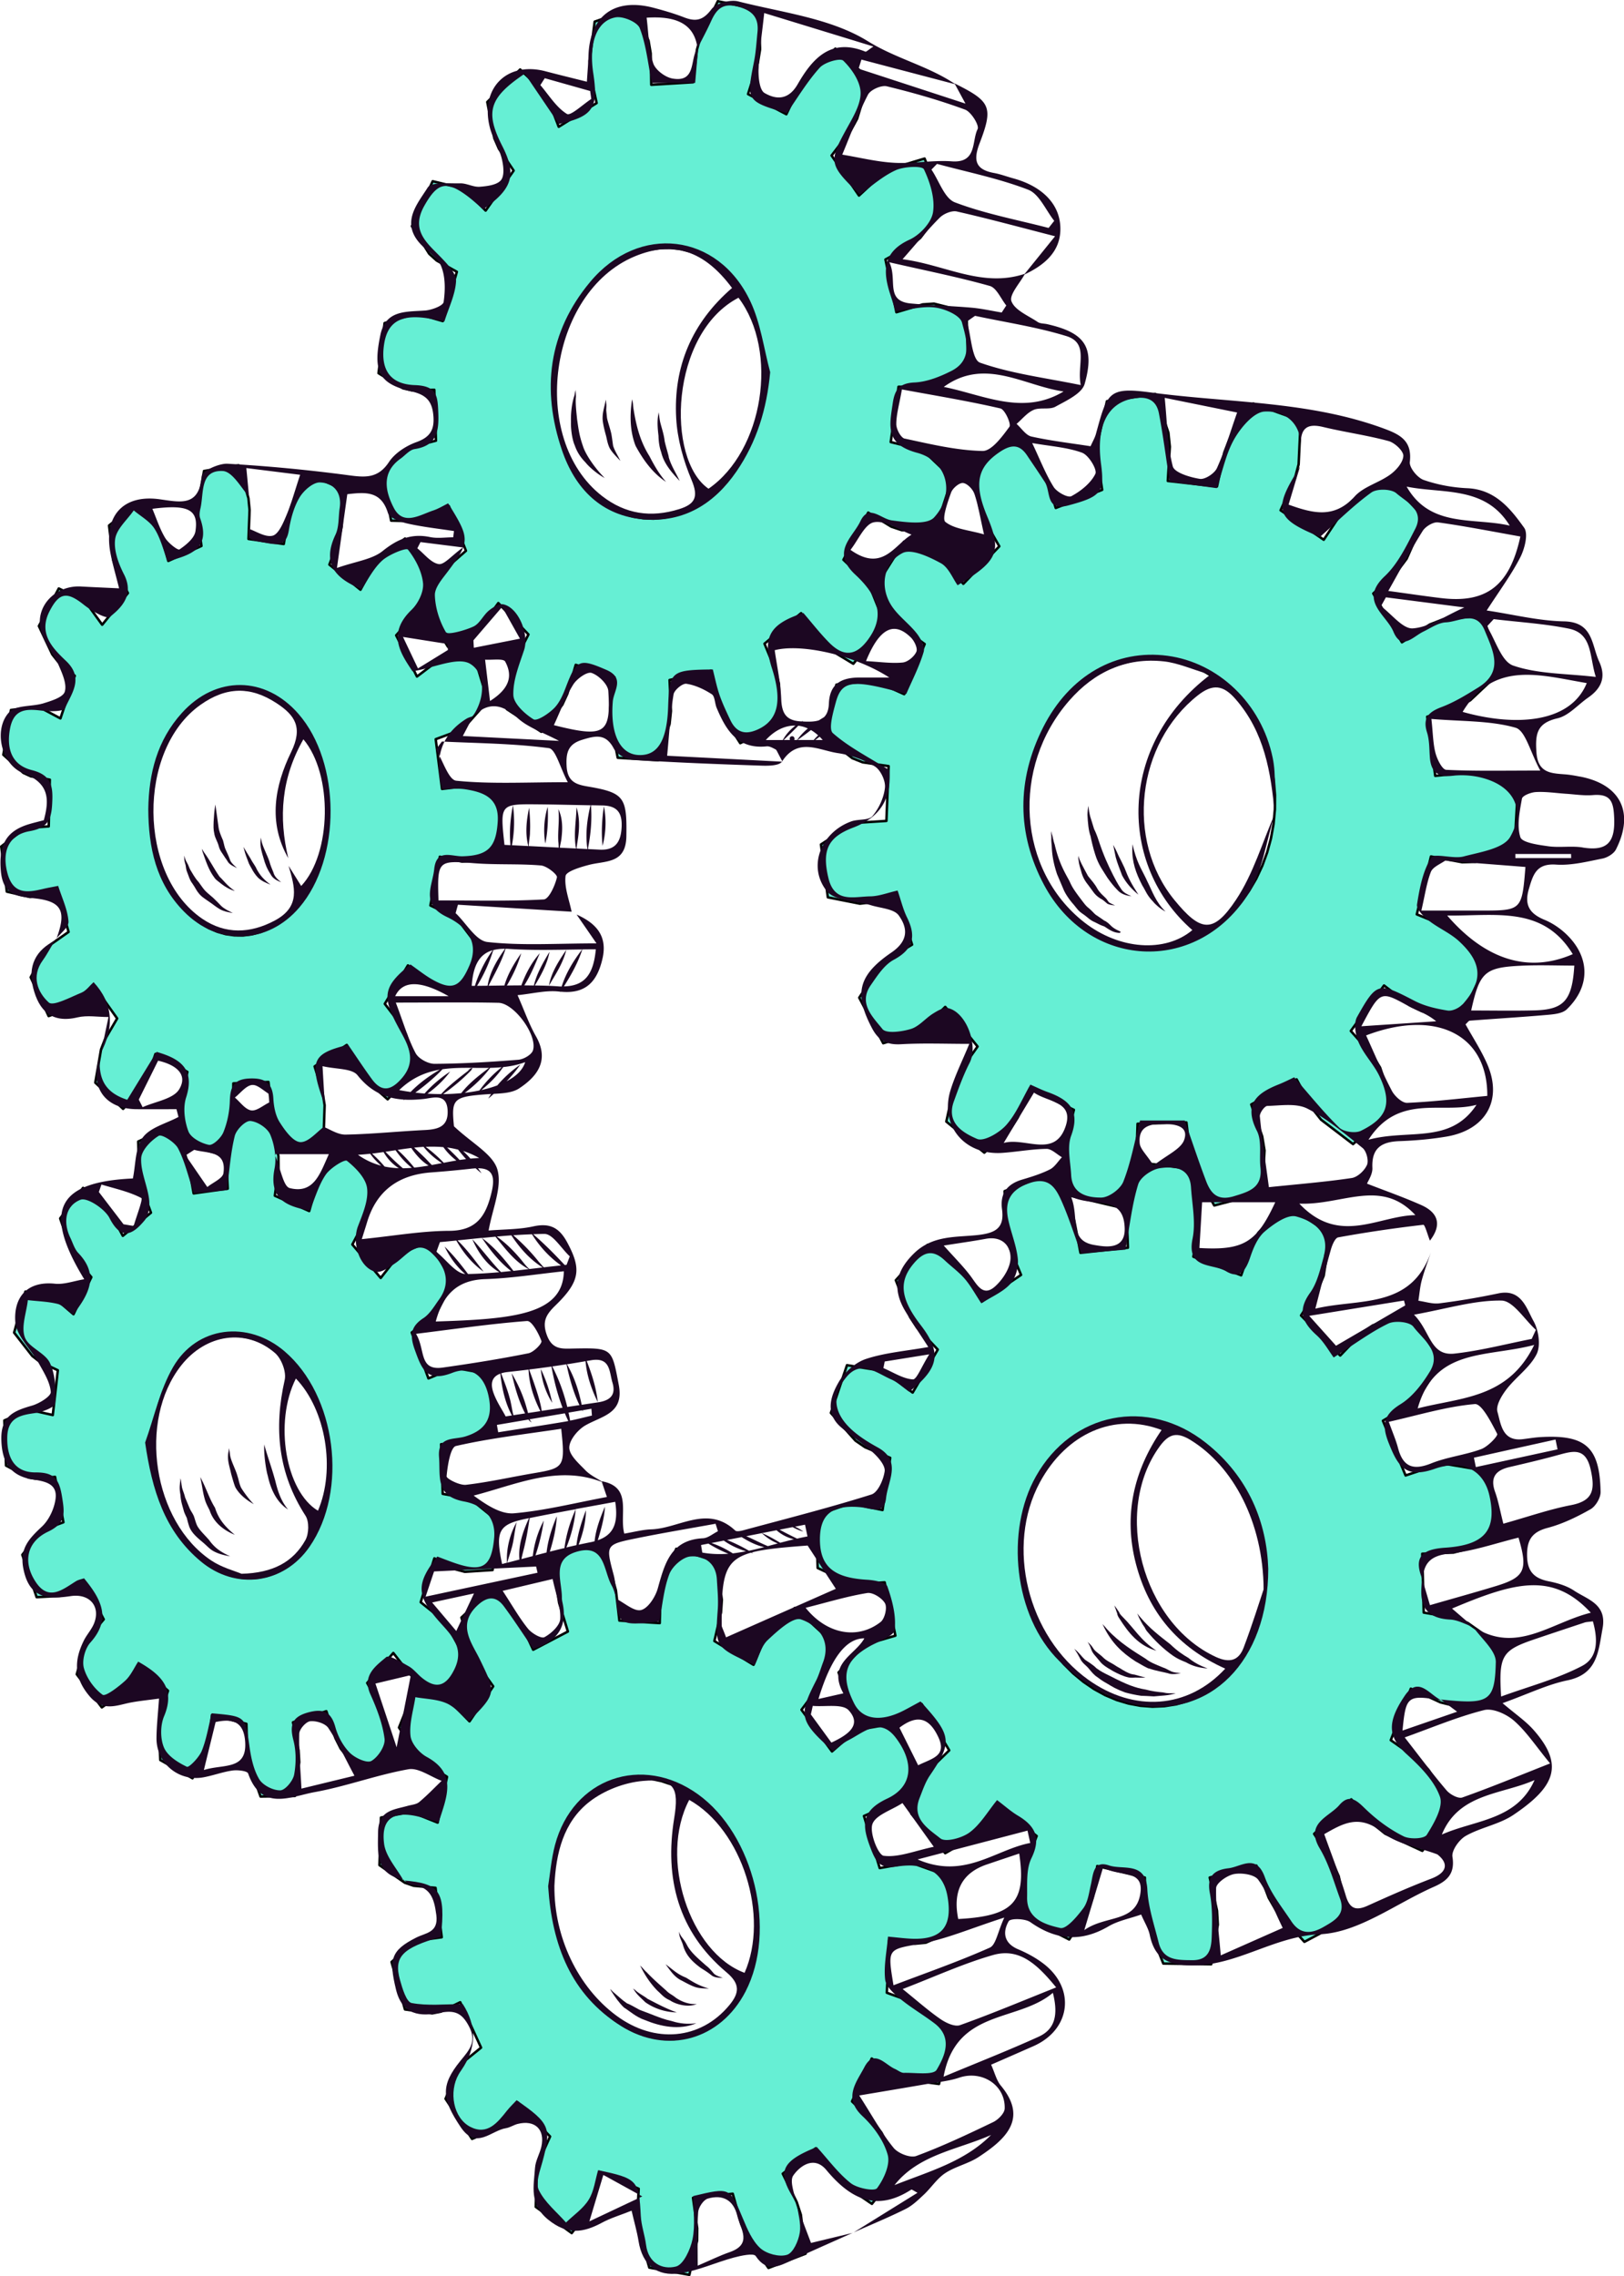 <svg xmlns="http://www.w3.org/2000/svg" id="Layer_2" viewBox="0 0 326.58 457.62"><defs><style>.cls-1{fill:#66efd4;stroke:#000;stroke-linejoin:round;stroke-width:.5px}</style></defs><g id="Frame2"><path  fill="#1C0722" d="m96.4 158.9-1.13-.55-1.88-.25-2.3.26-2.2.26-1.27-10 4.36-1.62 1.71-1.12 4.39-4.95-1.2-3.98-1.63-5.39-5.66.65-1.8.82-3.94 2.99-4.18-8.28 3.47-3.89 1.21-1.95.77-2.12 1.71-4.74-5.38-6.76-4.08 3.07-.22.17-.63.48-1.37 1.72-.37.67-2.29 4.18-6.25-5.05 1.13-3.04.85-2.32.51-2.4.2-7.41-6.82-2.98-1.02 1.83-2.32 4.15-.72 2.28-.76 4.4-.18 1.1-.05.25-7.09-1.02.19-4.97.03-.84-.23-2.39L48 93.55l-6.97 1.14-1.28 7.07v2.4l.47 3.46.29 2.15-6.67 3.01-1.46-5.25-.89-1.97-3.63-4.72-5.93 4.82.84 6.93.67 2.12 2.28 4.53-.23.29-4.94 6.08-2.79-3.86-1.35-1.26-4.59-2.17-4 7.55 2.69 5.69 1.2 1.52 3.33 2.79-2.23 6.6-.28.84-.38 1.13-3.61-1.92-1.58-.37-4.76.6-1.53 9 4.02 3.64 1.52.7 3.81.67-.22 9.39-3.83.28-1.54.54-4.18 3.22 1.12 9.08 4.7 1.08 1.59-.22 3.67-1.53.2.72.3 1.05 1.96 7-3.43 2.41-1.26 1.38-2.93 5.33 3.61 7.8 4.64-1.67 1.4-1.1 2.94-3.5 4.19 5.89.61.86-2.47 4.22-.77 2-1.16 6.68 5.6 5.28 3.82-4.23.97-1.84 1.71-4.97 6.42 3.6-.25 1.28-.79 4.11-.08 1.4-.05.93.41 3.16.31 2.51.17 1.32 6.79 1.79 2.29-6.2.36-2.31.03-1.78.06-3.9 7.06-.28.04.36.6 5.33.21.82.32 1.23.03.12.03.12.63 1.31 1.01 2.09 1.02 2.14.28.58 2.41-.77 2.28-.73 2.19-.71.2-6 .04-1.22-.37-2.38-.86-2.86-.78-2.56 6.46-4.32 1.84 3.94.5 1.06.98 1.43.04.06.23.34 4.63 4.11 5.72-6.06-1.56-5.37-.46-1.58-1.08-2.04-3.19-4.15 4.65-7.73 3.72 3.34 1.72.99 5.57 1.21 2.19-5.76 1.21-3.19-4.03-5.33-1.63-1.27-4.23-2.04 1.9-9.8 1.9.42 2.55.56 1.89-.07 2.08-.77 3.42-1.27.33-10v-.16zm-30.51 7.86-.34 2.43-.51 2.37-.69 2.28-.83 2.18-1 2.05-1.13 1.91-.35.49-.91 1.24-1.37 1.56-1.48 1.35-1.57 1.15-1.63.92-1.69.7-1.74.46-1.75.23-1.75-.02-1.74-.24-1.72-.49-1.66-.71-1.61-.93-1.53-1.14-1.44-1.33-1.34-1.53-1.23-1.69-.09-.15-.66-1.11-.35-.59-.97-1.98-.82-2.1-.67-2.2-.51-2.28-.35-2.34-.19-2.37-.02-2.39.14-2.38.31-2.36.47-2.3.64-2.23.78-2.14.93-2.02 1.07-1.89 1.03-1.5.17-.25.55-.65.77-.92 1.42-1.4 1.52-1.2 1.59-.99 1.66-.77 1.71-.55 1.75-.31 1.76-.07 1.76.16 1.74.41 1.71.64 1.65.88 1.59 1.09 1.5 1.32 1.4 1.51 1.29 1.7.45.72.71 1.15 1.02 2.02.87 2.16.71 2.27.55 2.35.37 2.42.19 2.46.02 2.48z" class="cls-1"/><path  fill="#1C0722" d="m184.28 90.16-5.16-1.28 1.4-9.9.17-1.22 5.35.06 2.24-.49 6.4-3.47-.23-8.06-.09-3.11-6.54-1.64-2.26.15-5.3 1.58-2.03-9.79-.17-.82 5.06-2.75 1.95-1.6 3.45-4.54 1.41-1.85-3.87-9.22-.13-.33-6.67 2-.62.38-1.45.92-4.45 4.14-5.51-8.05 3.69-4.82.14-.18 1.3-2.39 2.45-8.01-6.82-6.09-.33.31-5.22 4.84-1.5 2.18-2 4.16-.27.56-.54 1.14-2.47-1.3-5.23-2.75 1.97-6.25.44-2.71v-.35l-.27-7.71-8.22-1.65-2.62 5.4-.89 1.82-.71 2.63v.1l-.77 6.34-8.39.51-.12-6.32-.43-2.53-2.74-6.68-8.09 2.83-1.03 7.91.15 2.59.65 3.01.62 2.86-6.05 3.79-1.57.98-2.04-5.33-1.17-1.93-4.55-4.26-6.61 6.54 1.42 7.28.93 2.13 2.95 4.38-3.49 4.98-2.14 3.06-3.5-3.54-1.66-1.05-5.49-1.31-4.18 9.03 3.48 5.55 1.5 1.36 4.06 2.27-2.7 9.46-.13.45-4.33-1.26-1.86-.05-5.51 1.71-1.2 9.92-.02.15 4.92 3.04 1.81.42 4.49-.12.02.83.31 9.4-4.45 1.14-1.77.93-4.66 4.41.43 2.23.42 2.13 1.02 5.24 5.56.13 1.84-.58 4.2-2.47 1.71 4.48 1.29 3.37.44 1.13-3.86 3.39-.89 1.13-.43.54-.08.1-1.92 4.01-1.16 2.42 3.79 6.19.93 1.52 5.33-2.83 1.57-1.5 3.23-4.46 2.58 2.69 3.48 3.62-1.12 2.2-.06.11-.68 1.33-.53 1.04-.23.46-.78 2.35-.29 2.3-.48 3.84-.17 1.39 6.93 4.56 4.22-5.45 1.02-2.22 1.68-5.8.89.29 4.29 1.39 2.63.86-.76 5.25-.12.86v2.59l.62 3.05.9 4.4 8.13.5 1.35-4.32.94-2.99.27-2.59-.27-6.24 5.24-1.16 3.07-.69.3 1.6.18.92.06.32.61 3.26.85 2.38 2.64 4.1 1.26 1.97 8-3.92-.21-7.97-.38-1.59-.22-.94-2.31-5.58 7.36-6.14 3.12 4.96 1.61 1.73 1.05.64 4.72 2.85 6.28-7.78.1-.11-.24-.59-2.64-6.59-1.42-2-4.07-3.84 4.65-8.85.33-.64 4.64 2.83 2.12.71 6.7.09.54-1.67 2.88-8.88-5.17-4.94zM153.45 78.8l-.39 2.71-.59 2.66-.79 2.58-.99 2.49-1.16 2.36-1.33 2.22-1.48 2.04-1.62 1.86-1.75 1.65-1.39 1.09-.45.35-1.93 1.19-1.99.96-2.04.7-2.07.44-2.07.18-2.06-.08-2.02-.33-1.97-.6-1.9-.83-1.81-1.08-1.71-1.3-1.58-1.52-1.45-1.72-1.31-1.9-1.14-2.06-.98-2.21-.8-2.33-.61-2.44-.43-2.52-.09-.93v-.22l-.14-1.42-.04-2.62.16-2.62.35-2.61.55-2.57.44-1.51.04-.16.25-.84.91-2.43 1.09-2.32 1.25-2.2 1.4-2.04 1.54-1.88 1.67-1.7 1.79-1.48 1.87-1.27 1.96-1.04 2.01-.8 2.06-.54 2.07-.29 2.08-.02 2.06.24 2.02.51 1.96.76 1.88 1.02 1.78 1.27 1.67 1.49 1.53 1.72.98 1.36.4.56 1.22 2.1 1.04 2.27.85 2.4.65 2.53.46 2.61.24 2.68.03 2.71z" class="cls-1"/><path  fill="#1C0722" d="m300.16 156.67-2.49-1.02-2.67-.3-6.38.64-1.34-9.91-.28-1.98 6.2-1.95 2.44-1.34 6.31-5.93-1.22-3.55-2.61-7.6-8.04.83-2.55 1-5.61 3.58-5.06-8.62-.7-1.19 4.96-4.65 1.75-2.34.51-1.15.75-1.7 2.36-5.34-4.35-4.63-3.13-3.35-7.01 4.49-1.96 2.07-1.15 1.74-2.69 4.05-8.26-5.64-.42-.28 2.87-6.38.76-2.86.41-8.8-9.41-3.38-.12-.04-1.21 1.81-.99 1.49-2.57 3.83-1.06 2.71-1.47 6.83-1.14-.13-8.75-.98.41-6.88-.29-2.82-2.63-7.79-9.73 1.46-1.89 8.37-.03 1.98-.02.86.65 4.35.33 2.26-2.23.87-5.12 2-1.98.77-1.92-6.17-.34-.64-.86-1.68-4.96-5.51-.89.62-4.81 3.35-2.58 1.8.38 3 .66 5.14.9 2.49 1.43 2.46.77 1.34.5.87.37.64-1.35 1.41-5.06 5.27-.83.86-3.78-4.5-1.85-1.47-6.29-2.5-3.01 4.76-2.61 4.14 3.6 6.66.73.79.57.62.33.36 1.61 1.15 2.93 2.1-2.06 5.03-1.24 3.04-.49 1.19-.33.82-1.24-.56-3.69-1.66-2.16-.43-6.54.73-.41 1.9-1.39 6.56-.44 2.1 3.01 2.34 2.44 1.9 2.07.82 5.22.77-.41 9.99-.04 1.02-5.26.34-2.13.63-5.77 3.77 1.29 9.92.1.71 6.43 1.27 2.18-.25 5.07-1.79.26.83.39 1.22 2.6 8.23-4.76 2.82-1.76 1.61-4.1 6.23 4.66 8.85.16.31 6.41-1.93 1.95-1.28 4.11-4.1 5.29 6.47 1.21 1.5-3.47 4.92-1.1 2.35-1.71 7.82 7.64 6.25 5.34-4.93 1.38-2.14 2.44-5.84 6.73 3.27 2.12 1.03-.53 2.15-1.02 4.17-.06.83-.15 1.92.48 3.5.33 2.43.31 2.29 9.39 2.2 3.29-7.29.2-.97.34-1.74.23-6.69 8.69-.24 1.13-.03.81 6.73.12.42.61 2.09.05.19 2.15 3.9.84 1.52 1.02 1.85 9.65-2.53.43-7.95.03-.58-.47-2.83-2.2-6.42 8.75-4.84.37-.21 2.24 4.15.96 1.79 1.72 2.17 6.43 4.91 3.42-2.98 4.74-4.14-1.77-5.39-.56-1.71-.39-1.16-1.48-2.43-4.41-4.94 5.9-8.07.78-1.07 5.18 3.98 2.41 1.18 7.85 1.47 3.39-7.24 1.59-3.38-5.62-6.35-2.27-1.53-5.94-2.43 2.38-9.71.47-1.93 6.27 1.16 2.69-.07 2.6-.82 5.23-1.62.55-9.99.12-2.12zm-43.79 6.11-.27 2.92-.52 2.88-.76 2.8-.99 2.7-1.21 2.58-1.43 2.43-1.61 2.25-1.8 2.05-1.95 1.83-2.09 1.6-1.31.8-.89.55-2.31 1.09-2.37.82-2.42.54-2.44.26-2.44-.02-2.42-.3-2.38-.58-2.3-.84-2.22-1.1-2.11-1.34-1.98-1.58-1.83-1.8-1.67-1.99-1.5-2.18-1.3-2.34-1.11-2.47-.89-2.59-.67-2.68-.45-2.75-.22-2.8v-2.81l.25-2.8.46-2.77.7-2.71.91-2.63 1.12-2.52 1.33-2.39 1.51-2.23 1.69-2.06 1.86-1.87 2-1.66 2.12-1.42 2.24-1.18 2.32-.92 2.39-.66 2.44-.38 2.45-.1 2.45.19 2.43.47 2.37.74 2.29 1.02 2.2 1.29.84.62 1.24.92 1.94 1.79 1.77 2 1.59 2.21 1.4 2.39 1.18 2.55.96 2.69.72 2.78.48 2.87.23 2.91z" class="cls-1"/><path  fill="#1C0722" d="m295.15 326.3-2.56-.99-6.29-1.09-.24-9.99-.05-1.84 6.26-.23 2.53-.64 5.2-3.07 1.6-.95-2.09-9.77-.43-1.97-7.55-1.29-.39-.06-2.6.28-5.88 1.96-3.83-9.24-.73-1.76 5.35-3.16 1.96-1.79 4.44-6.95-2.97-4.47-3.49-5.26-7.35 2.47-2.15 1.48-4.38 4.57-6.99-7.15-.89-.9 3.5-5.42 1.05-2.56.42-2.62.37-2.32.55-3.5-4.77-3.13-4.22-2.76-5.45 5.65-1.32 2.35-.32.91-1.85 5.32-9.33-3.63-.28-.11.62-3.61.04-.19.47-2.77.02-2.82-.53-2.47-1.24-5.82-5.62-.69-2.15-.27-1.96-.24-.16.46-.47 1.29-1.27 3.55-.84 2.34-.11.96-.22 1.79.24 5.93.02.54v.21l-9.54 1.03-1.26-6.52-.94-2.57-4.31-6.7-8.75 3.39.2 8.19.16.69.47 1.97 1.34 3.23 1.14 2.76-.83.56-7.06 4.8-3.26-5.38-1.67-1.92-5.94-4.12-6.42 7.13 2.88 7.42 1.42 2.15 4.13 4.37-.15.27-4.9 8.38-4.62-3.47-2.08-1-6.5-1.04-3.2 9.48-.04.12 4.93 5.56 1.95 1.34 5.05 2.13-1.15 7.85-.13.85-.26 1.79-5.19-1.08-2.15.05-6.02 2.09.08 2.87.06 2.03.17 5.69 4.59 2.17 1.58.75 2.16.34 5.14-.37.16.79.58 2.91.99 4.89.43 2.13-4.93 1.44-1.88 1.07-4.62 4.89 1.88 4.93 1.93 5.09 6.05-.13h.39l1.7-.61.33-.11 4.42-2.83h.01l.8 1.34.05.09.29.5 1.02 1.71 3.39 5.68-3.36 3.28-.52.5-1.31 1.95-1.44 4.11-1 2.88 5.85 6.82.97 1.14 5.69-3.28 1.56-1.68 1.84-3.06 1.12-1.85 5.28 4.13.4.32 2.5 1.96-.79 2.09-1.35 3.52-.48 2.55.15 4.83.02.7v.39l.08 2.18 8.91 4.55 3.94-6.05.8-2.43.9-6.29 7.73 1.87 1.02.25.83.2v.21l.09 6.27v.11l.48 2.77 3.14 7.93 9.63.14 1.33-7.96-.16-2.81-1.47-6.67 9.04-2.31.35-.09 2.48 6.48 1.45 2.51 1.51 1.67 1.99 2.21 2.22 2.46 8.67-4.61-1.76-8.56-1.18-2.68-2.88-4.48-.55-.86-.34-.52 7.33-6.81.14-.13 2.7 3.02 1.91 2.12 2.21 1.77 7.47 3.45 3.44-5.06 2.54-3.73-3.55-5.6-1.16-1.84-.06-.09-2.05-2.05-5.51-3.89 3.63-9.31.4-1.04 5.98 2.76 2.62.64 7.5-.25h.39l1.6-9.28.37-2.14zm-40.76-6.36-.37 2.8-.62 2.7-.86 2.6-1.08 2.45-1.29 2.29-1.49 2.11-.5.56-1.18 1.34-1.84 1.68-2 1.44-2.11 1.18-2.23.93-2.3.65-2.37.37-2.4.1-2.41-.18-2.41-.45-2.37-.71-2.32-.98-2.24-1.23-2.14-1.46-2.03-1.68-1.89-1.88-1.74-2.07-1.57-2.24-1.4-2.38-1.19-2.51-1-2.6-.78-2.68-.57-2.73-.34-2.76-.12-2.76.12-2.73.34-2.69.56-2.62.78-2.52 1-2.4 1.2-2.25 1.4-2.1 1.57-1.91 1.75-1.71 1.9-1.49 2.03-1.26 2.15-1.01 2.25-.75 2.33-.49 2.38-.22 2.42.06 2.42.34 2.41.62 1.34.5 1.04.38 2.31 1.15 2.22 1.41 2.12 1.64 1.99 1.88 1.84 2.08 1.67 2.27 1.49 2.43 1.28 2.58 1.07 2.69.84 2.78.6 2.85.36 2.87.12 2.87zM95.32 301.96l-1.83-.8-4.46-.81-.33-9.98 2.9-.19 1.53-.09 1.78-.58.27-.2 4.5-3.28-1.91-9.86-2.11-.39-3.52-.65-1.84.28-2.27.95-1.87.78-3.36-9.23 3.77-2.73 1.37-1.53 3.06-5.91-1.29-2.25-3.38-5.88-5.2 2.15-1.51 1.27-3.06 3.91-5.7-6.73 2.44-4.61.72-2.18.12-.99.75-6.15-6.47-4.9-3.83 4.82-.16.34-.46.99-.19.41-.11.26-.44 1.55-1.05 3.74-6.91-3.08.24-1.8.5-3.78-.02-2.39-.24-1.23-1.11-5.78-.62-.08-6.37-.87-.38 1.28-.73 2.54-.4 1.34-.39 1.34-.08.93-.13 1.4.26 5.68-.3.04-5.06.7-1.5.21-.49-2.78-.48-2.75-.71-2.18-3.18-5.66-6.29 2.94.23 6.98.31 1.44.18.82 1.71 4.69.14.38-5.66 4.65-2.42-4.56-1.23-1.62-4.35-3.46-4.6 6.14 2.17 6.31 1.06 1.82 3.04 3.68-.77 1.6-2.82 5.85-3.39-2.91-1.53-.83-4.75-.81-2.27 8.25 3.66 4.7 1.44 1.12 3.69 1.75-.84 7.47-.15 1.28-.02.25-3.8-.85-1.56.07-4.39 1.87.34 9.07 4.54 2.41 1.57.26 3.75-.4 1.68 9.13-3.58 1.32-1.36.95-3.32 4.27 2.88 8.52 4.7-.25 1.46-.65 3.19-2.5.79 1.5.3.57 3.05 5.79-2.79 3.32-.92 1.69-1.71 6.03 5.04 6.66 4.1-2.93 1.11-1.46 2.1-4.26 5.99 5.3-.14.45-1.36 4.38-.32 2.19.27 6.91 6.48 3.67 2.78-5.25.55-2.09.59-5.38 6.92 1.77.08 3.11.06 2.49.37 2.35.06.18 2.28 6.49 6.91-.11.87-6.8-.12-2.03-.02-.35-1.12-5.63 6.7-2.24.2.6.76 2.24.88 2.6 1.06 2.09 3.61 4.56.54.69 6.13-4.11-1.34-7.2-.87-2.26-.91-1.6-1.84-3.28 5.25-6.03 3.19 4.08.14.18 1.59 1.45 1.32.68.85.44.52.27 2.65 1.37 1.9-3.47 2.24-4.08-2.04-3.69-1.42-2.57-1.47-1.69-3.96-3.18 2.75-8.82 4.27 2.22 1.86.49 5.58-.36.63-4.79.64-4.85zm-29.04-4.71-.24 2.37-.42 2.3-.58 2.21-.75 2.1-.29.64-.61 1.33-1.04 1.81-1.18 1.64-1.31 1.46-1.41 1.26-1.5 1.04-1.59.83-1.65.59-1.69.36-1.73.13-1.74-.1-1.73-.34-1.71-.57-1.68-.79-1.63-1-.65-.5-.85-.66-.06-.05-1.48-1.39-1.39-1.57-1.27-1.74-1.16-1.87-1.03-2.01-.9-2.11-.74-2.21-.6-2.27-.43-2.32-.28-2.35-.11-2.35.05-2.33.22-2.3.38-2.23.55-2.16.19-.59.48-1.4.02-.07.85-1.94.98-1.8 1.12-1.65 1.25-1.48 1.35-1.29 1.46-1.1 1.54-.89 1.61-.67 1.67-.44 1.71-.21 1.74.02 1.74.26 1.74.49 1.71.72 1.67.95 1.61 1.17 1.54 1.36 1.19 1.3.25.27 1.34 1.74 1.22 1.9 1.09 2.04.94 2.17.79 2.26.63 2.35.46 2.4.29 2.43.11 2.43z" class="cls-1"/><path  fill="#1C0722" d="m185.6 403.77-2.08-1.24-5.18-1.87.43-9.99.02-.58 5.23.71 2.15-.21 5.9-2.59-.35-2.63-1.06-8.19-6.54-2.35-2.19-.13-5.02.89-2.9-9.57-.27-.9 4.66-2.04 1.74-1.32 4.11-5.55-3.94-7.87-.89-1.77-6.29 1.12-1.88 1-3.94 3.45-5.91-8.07-.22-.31 3.24-4.33 1.03-2.15 1.42-6.47.2-.89-7.21-6.64-4.32 3.76-.58.51-1.25 1.91-2.18 5.26-7.87-4.78 1.33-5.74.05-.75.12-1.79-1.02-7.72-8.14-2.55-2.74 6.47-.44 2.42-.08 3.5v.18l-.05 1.56-.02.82-1.94-.12-6.17-.39-.7-6.06-.66-2.46-1.22-2.49-1.71-3.51-.34-.69-1.45.33-6.15 1.4-.02.59-.15 3.95-.08 1.95-.03.93.19 1.21.2 1.29 1.76 5.76-1.56.82-4.69 2.46-.73.38-2.47-5.35-1.31-1.98-4.81-4.61-5.84 5.47 1.09 3.81.95 3.32.27.54.26.51.56 1.1 1.07 1.49 1.82 2.54.37.52-2.92 4.33-1.84 2.71-3.73-3.81-1.71-1.21-3.51-1.22-.87-.31-1.09-.38-.28.71-.28.7-2.71 6.77 2.89 4.27 1 1.47.55.52.1.09.94.88 4.17 2.67-.99 4.84-.89 4.37-4.34-1.74-1.83-.27-5.23.99-.3 9.57 5.08 3.53 1.81.62 4.38.41 1.16 9.21.09.73-4.26.58-1.65.68-4.18 3.71 2.7 9.54 5.46.79 1.75-.34 3.9-1.9.23.51 3.96 8.62-3.49 2.83-1.2 1.55-2.45 5.9 5.33 8.07 4.98-2.12 1.41-1.28 2.76-3.96 2.72 2.86 3.82 4.02-2.11 4.69-.55 2.21-.22 7.24 7.23 5.28 3.64-4.82.81-2.05 1.11-5.46 2.17.93 5.74 2.48-.17 3.31-.12 2.55.25 2.53 2.18 7.47 8.05 1.45 1.56-6.87.02-2.5-.85-6.12 7.99-.82 1.71 6.09.21.48.85 1.95 1.37 1.98 3.05 4.43 7.48-2.88-.74-5.97-.23-1.85-.83-2.54-2.81-5.72 5.92-4.56.71-.55 1.02 1.51.16.23 2.36 3.47 1.74 1.87 6.02 4.1 5.48-6.94-3.53-7.33-1.46-1.95-.12-.16-4.37-4.22 3.96-8.62 4.82 3.3 1.94.85.2.08 6.57.89 2.31-9.83-1.24-1.21zm-33.4-13.85-.29 2.52-.49 2.42-.69 2.32-.66 1.66-.21.52-1.06 2.02-1.22 1.84-1.38 1.65-1.52 1.44-1.65 1.22-1.76.98-1.85.74-1.92.48-1.97.24-2.01-.02-2.02-.27-2.02-.52-1.99-.76-1.95-1-1.89-1.22-1.81-1.43-1.72-1.62-1.6-1.8-1.48-1.97-1.34-2.11-.95-1.78-.17-.31-.07-.14-1.04-2.34-.86-2.41-.68-2.48-.5-2.52-.32-2.52v-.25l-.03-.44-.09-1.83.07-2.49.26-2.43.44-2.35.64-2.26.81-2.14.99-1.99 1.15-1.84 1.3-1.66 1.45-1.47 1.57-1.26 1.7-1.05 1.79-.81 1.87-.58 1.95-.32 1.99-.08 2.02.17 2.03.43 2.02.68 1.99.92 1.14.68.8.48 1.88 1.38 1.78 1.6 1.68 1.8 1.56 1.98 1.42 2.13 1.26 2.29 1.09 2.4.92 2.49.73 2.57.53 2.6.33 2.63.13 2.61z" class="cls-1"/><path  fill="#1C0722" d="m20.1 211.97-.03.56c.05-.15.09-.29.15-.44l-.13-.12ZM157.29 153.07s-.04.05-.06.08h.11c-.02-.03-.03-.06-.05-.09ZM55.34 232.38c0-.1-.02-.21-.03-.31h-.09c.04.1.08.21.12.31"/><path  fill="#1C0722" d="M317.7 156.14c-.98-.19-1.97-.37-2.96-.45-2.9-.22-5.49-.28-5.77-4.45-.25-3.65.06-5.86 4.24-6.82 2.24-.52 4.09-2.72 6.13-4.14 2.65-1.84 3.71-4.08 2.25-7.26-1.56-3.39-1.19-7.97-7.07-8.09-5.14-.1-10.26-1.4-15.55-2.19 2.61-4.04 4.98-7.22 6.76-10.7.88-1.73 1.64-4.72.77-5.93-2.76-3.86-5.84-7.7-11.41-7.95-2.96-.13-6-.69-8.79-1.66-1.26-.44-2.92-2.48-2.79-3.61.48-4.14-1.78-5.45-5.07-6.67-15.17-5.64-31.32-5.19-47.01-7.31-8.61-1.16-8.76.03-11.05 8.36-.21.76-.63 1.46-1.07 2.45-4.07-.63-8.02-1.09-11.89-1.95-1.13-.25-2-1.66-2.99-2.54 1.13-.97 2.13-2.26 3.44-2.82s3.17.02 4.37-.64c2.19-1.21 5.32-2.63 5.88-4.58 2.11-7.45.02-10.29-7.51-12.01-.65-.15-1.42-.1-1.93-.44-1.9-1.28-4.6-2.36-5.28-4.17-.48-1.28 1.61-3.54 2.65-5.4 3.9-1.83 7.15-4.5 7.19-9.06.04-5.06-3.69-8.67-9.47-10.25-1.28-.35-2.53-.83-3.82-1.07-3.74-.67-4.3-2.48-2.96-5.97 2.83-7.37 2.22-8.44-5.03-12.05.02.03.04.07.06.1-5.41-3.63-11.8-5.06-17.49-8.58-7.49-4.64-17.21-5.75-26.07-8.01-1.62-.41-4.47.35-5.39 1.58-1.67 2.23-3.13 2.54-5.47 1.64-2.01-.78-4.1-1.39-6.19-1.94-7.88-2.06-12.83 1.63-13.07 9.68-.05 1.57-.19 3.14-.32 5.19-3.22-.81-5.78-1.43-8.32-2.1-7.81-2.05-13.26 3.46-11.16 11.43.55 2.07 1.8 3.95 2.33 6.01.37 1.43.63 3.48-.11 4.43-.78.99-2.8 1.24-4.31 1.35-1.28.09-2.61-.72-3.9-.69-2.27.06-5.79-.34-6.55.86-2.03 3.23-5.39 6.93-1.58 11.19 1.43 1.6 3.6 2.83 4.32 4.67.85 2.14.81 4.81.47 7.14-.11.76-2.37 1.6-3.69 1.71-3.81.29-7.96-.17-9.02 4.88-1.55 7.4-.34 9.87 6.34 11.41 3.1.72 4.11 2.16 4.32 5.01.2 2.72-.7 4.19-3.42 5.16-2.08.75-4.34 2.21-5.52 4-2.19 3.32-4.75 3.12-8.13 2.66a325 325 0 0 0-24.32-2.31c-1.76-.1-5.09 1.44-5.18 2.44-.55 6.25-4.25 5.29-8.49 4.7-7.32-1.02-11.23 3.33-9.92 10.65.41 2.26 1.08 4.47 1.77 7.26-2.72-.13-5.18-.23-7.64-.37-4.94-.29-9.12 3.69-8.17 8.49.52 2.62 2.6 4.91 3.71 7.46.72 1.65 1.63 3.72 1.17 5.21-.34 1.11-2.66 1.82-4.23 2.31-2.3.72-5.51.32-6.91 1.77-3.25 3.38-1.69 10.57 2.82 12.3 5.11 1.96 5.3 5.1 4.11 9.45-1.02.27-1.98.5-2.93.78-4.76 1.41-6.14 4.33-5.71 9.4.44 5.21 3.71 5.15 7.15 5.57 5.06.63 6.08 2.57 4.06 7.98.97-1.13 2.46-2.29 2.39-3.35-.15-2.38-1.29-4.69-2.07-7.18-1.19.24-1.98.37-2.76.55-3.24.77-6.27 1.37-7.45-3.13-1.15-4.37.27-7.68 4.49-8.42 3.79-.67 4.37-2.55 4.52-5.66.17-3.27-.09-5.61-4.09-6.61-3.91-.98-5.15-4.11-4.41-8.24.71-3.94 3.04-4.12 6.21-3.74 1.65.2 4.54.26 4.88-.5 1.3-2.94 3.84-6.01.2-9.46-2.68-2.54-5.62-5.5-3.35-9.96 1.97-3.86 3.53-4.05 6.93-1.34 1.53 1.22 4.53 2.96 5.25 2.4 2.54-1.98 4.84-4.55 2.81-8.53-1.1-2.15-2.09-4.84-1.77-7.09.29-2.06 2.42-3.85 3.74-5.76 1.41 1.2 3.2 2.16 4.15 3.65 1.22 1.9 1.76 4.24 2.66 6.56 4.71-1.22 8.69-2.57 6.54-8.64-.21-.58-.09-1.35.06-1.98.71-3.05-.15-7.73 4.48-7.51 2.01.09 3.86 3.65 5.29 5.13-.07-.75-.26-2.79-.54-5.72 3.63.45 7.05.88 10.82 1.35-1.1 3.29-1.78 5.84-2.8 8.24-.64 1.52-1.56 3.72-2.75 4.01-1.49.36-3.37-.93-4.84-1.42-.03 2.38 0 2.22 3.96 2.94 2.44.44 3.72.1 4.16-2.63.37-2.26.99-4.63 2.14-6.57.83-1.4 2.74-3.08 4.11-3.03 2.75.09 4.44 2.02 3.97 5.14-.27 1.8-.1 3.8-.85 5.37-2.64 5.59-.33 8.72 5.24 10.92 1.31-1.88 2.42-4.16 4.16-5.73 1.39-1.25 4.84-2.62 5.17-2.2 1.51 1.9 2.8 4.37 3.04 6.74.18 1.72-.97 4.09-2.3 5.36-5.04 4.84-2.13 8.88.19 12.38 4.31-.7 9.13-3.01 11.61-1.5 3.05 1.86 3.09 6.8.5 10.52-.43.16-.9.27-1.28.51q-7.43 4.63-4.87 14.15c1.48 0 3.12-.21 4.69.04 3.68.58 6.81 1.74 6.48 6.53-.34 5.11-1.93 6.78-7.04 6.93-2.23.07-5.29-1.6-5.73 2.57-.37 3.51-2.8 7.09 2.57 9.64 3.33 1.58 6.7 4.6 4.53 9.7-1.85 4.33-3.43 5.16-7.45 2.89-1.57-.89-2.99-2.05-4.43-3.05-5.47 4.35-5.72 6.42-2.61 12.3 1.71 3.24 4.24 6.69.9 10.55-2 2.32-3.95 3.06-6.03.23-1.66-2.26-3.19-4.61-4.79-6.93-7.32 1.81-7.95 3.21-4.68 12.19-.17-2.81-.28-4.59-.47-7.89 2.73.64 5.92.41 7.04 1.83 2.67 3.36 5.77 4.66 9.33 4.89l-.12.15c.07-.04.16-.1.23-.14 1.22.07 2.5.01 3.84-.13 1.83-.2 4.7-1.29 4.84 2.37.13 3.22-1.97 3.74-4.58 3.87-5.32.26-10.63.82-15.95.92-1.57.03-3.17-1.09-4.38-1.54-1.38.98-3.09 3.11-4.71 3.05-1.46-.06-3.11-2.35-4.15-3.99-.85-1.33-1.19-3.14-1.28-4.77-.18-3.25-1.77-4.17-4.85-4.03-3.15.15-3.82 1.75-3.9 4.51-.06 2.12-.5 4.32-1.29 6.28-.45 1.13-2.11 2.71-2.92 2.55-1.54-.3-3.63-1.42-4.12-2.71-.78-2.06-1.12-4.77-.46-6.82 1.86-5.81-1.3-7.83-5.94-9.16-2.01 3.29-4.02 6.56-5.9 9.63-5.14-1.66-5.68-4.97-5.54-8.59-2.08 5.95 1.02 10.43 7.4 10.48 2.68.02 5.36 0 8.04 0 .13.52.27 1.04.4 1.56-2.47 1.33-5.7 2.1-7.19 4.15-1.54 2.11-1.4 5.45-1.98 8.22-14.82.68-18.44 6.09-9.78 20.26-2.11.35-4.04 1.09-5.88.9-5.8-.6-8.29 2.92-7.99 7.59.19 2.9 3.17 5.58 4.75 8.44 1.01 1.83 2.25 3.77 2.39 5.74.06.85-2.28 2.3-3.75 2.73-3.6 1.04-6.31 2.06-6.19 6.86.12 4.7 1.94 7.32 6.35 8 2.54.39 4.95.86 4.55 3.9-.26 1.97-1.3 4.21-2.72 5.55-2.54 2.39-4.55 4.38-3.76 8.44 1.14 5.88 4.66 6.29 9.51 5.56 3.95-.59 6.11 2.21 4.66 5.61-.52 1.21-1.48 2.23-2.05 3.42-1.88 3.87-1.98 7.29 1.12 11 2.81 3.38 5.55 1.87 8.55 1.33 1.72-.31 3.47-.48 5.5-.76-.21 3.06-.49 5.5-.51 7.95-.04 5.08 4.51 8.82 9.5 7.87 1.96-.37 3.86-1.09 5.82-1.36 1.03-.14 2.93.08 3.11.6 2.68 7.7 8.58 4.62 13.35 3.75 6.36-1.15 12.51-3.47 18.88-4.6 2.02-.36 4.44 1.49 6.68 2.33-1.5 1.44-2.93 2.95-4.52 4.27-.59.49-1.55.54-2.35.77-2.82.79-5.85.89-5.91 5.28-.06 4.35-.49 8.39 5 9.52-1.36-2.38-3.47-4.67-3.79-7.19-.63-4.93 1.76-6.6 6.57-5.54 1.41.31 2.78.76 4.41 1.21 1.6-5.1 3.81-9.74-2.42-13.14-1.47-.8-3.09-2.69-3.25-4.23-.27-2.53.59-5.17.98-7.77 2.1.37 4.35.39 6.25 1.22 1.71.75 3.04 2.39 4.5 3.62 5.63-5.64 5.44-5.74 2.25-12.36-1.6-3.32-4.66-6.96-.61-10.84 1.94-1.86 3.76-2.14 5.42.11 2.05 2.77 3.93 5.68 5.89 8.54q7.4-2.22 5.9-9.23c-.07-.32-.14-.66-.14-.99.05-3.4-2.15-7.77 2.9-9.29 5.83-1.76 5.43 3.81 7.13 6.8.45.8.65 1.75.94 2.63l-.06-.03c.41 5.23.96 5.53 8.69 4.58.62-3.17.87-6.5 2.01-9.5.59-1.56 2.68-3.42 4.22-3.55 2.76-.23 5.16 1.28 5.34 4.64.11 1.99.32 4 .18 5.97-.55 7.62-.59 7.62 7.43 11.22.83-1.69 1.31-3.81 2.62-5.03 1.96-1.83 5.06-4.69 6.67-4.15 3.33 1.13 6.15 4.15 4.44 8.66-.47 1.24-.82 2.54-1.42 3.71-3.57 6.94-3.33 8.07 3.44 14.1.98-.7 1.95-1.59 3.08-2.17 3.1-1.57 6.31-4.78 9.56-.47 3.72 4.94 3.43 9.77-1.73 12.19-5.55 2.6-5.02 5.66-3.29 10.15 1.05 2.73 1.92 4 5.28 3.51 6.06-.9 9.29 1.34 10.11 5.99 1.1 6.26-1.28 8.91-7.68 8.51-1.28-.08-2.56-.24-4.28-.4-.26 3.1-.88 5.92-.57 8.64.16 1.41 1.79 2.84 3.06 3.89 2.16 1.78 4.61 3.2 6.84 4.89 3.77 2.86 2.1 6.59.45 9.36-.67 1.12-4.29.55-6.58.61-.6.01-1.2-.52-1.81-.79-2.03-.89-4.19-4.09-6.15-.33-1.58 3.02-4.31 6.13-.38 9.81 2.23 2.09 4.28 4.91 5.08 7.78.55 1.96-.77 4.88-2.14 6.72-.49.67-3.98.03-5.31-1.03-2.56-2.03-4.55-4.78-6.8-7.25-7.32 2.94-8.17 5.04-4.22 11-.33-1.87-1.28-4.17-.51-5.28 1.42-2.04 4.26-3.96 6.64-1.1 4.79 5.75 10 8.52 17.07 3.95.13-.08.53.25 1.27.63-4.43 2.75-8.64 5.36-12.84 7.97 3.49-1.56 7.04-3.01 10.46-4.72 1.38-.69 2.56-1.85 3.7-2.92 1.46-1.38 2.6-3.19 4.24-4.27 2.06-1.36 4.66-1.9 6.72-3.25 5.41-3.54 10.02-7.7 4.47-14.36-.88-1.06-1.22-2.58-1.95-4.2 3.07-1.34 5.79-2.53 8.51-3.73 7.48-3.3 8.55-11.52 2.09-16.53-1.55-1.2-3.35-2.18-5.16-2.94-2.9-1.22-3.16-3.46-1.91-5.64.35-.62 3.31-.56 4.36.18 5.17 3.65 10.22 4.07 15.74.83 1.92-1.12 4.24-1.55 6.54-2.36.71 1.64 1.45 2.79 1.72 4.05.97 4.66 3.49 6.13 8.4 6.18 9.17.09 16.5-5.86 25.87-6.27 7.73-.34 15.22-6.16 22.84-9.52 2.66-1.17 4.32-2.6 3.77-6.05-.2-1.28 1.36-3.46 2.69-4.21 3.02-1.71 6.72-2.3 9.56-4.21 8.39-5.66 10.3-10.04 4.04-17.11-1.59-1.79-3.64-3.17-6.21-5.36 5.21-1.88 9.01-3.75 13.02-4.58 6.11-1.26 6.23-5.83 7.09-10.46.91-4.9-3.02-5.78-5.74-7.59-1.47-.98-3.33-1.52-5.09-1.87-2.87-.58-4.28-1.93-4.35-5.04-.07-3.16.89-4.85 4.12-5.7 3.01-.79 5.92-2.21 8.64-3.75 1.03-.59 2.05-2.3 2.02-3.49-.17-9.05-3.03-11.55-12.15-11.01-1.16.07-2.31.27-3.47.41-4.16.52-4.43-3.05-5.12-5.49-.36-1.26.84-3.27 1.84-4.56 1.9-2.46 4.71-4.37 6.04-7.05.86-1.74.4-4.8-.62-6.63-1.46-2.63-2.46-6.56-7.11-5.57-3.9.82-7.85 1.49-11.81 1.99-1.37.18-2.83-.32-4.24-.52.22-1.38.32-2.79.68-4.12.51-1.91 1.22-3.76 1.84-5.64-4.04 11.55-14.51 9.24-23.24 11.35 1.13-4.34 2.06-8.14 3.13-11.9.26-.91.84-2.32 1.47-2.43 5.67-1.03 11.38-1.87 17.11-2.53.32-.04.88 2.08 1.33 3.19 2.41-3.12 1.74-5.61-1.75-7.16-3.65-1.62-7.42-2.94-10.9-4.3.2-.54 1.14-1.87 1.08-3.17-.18-3.99 1.84-5.25 5.44-5.38 3.15-.11 6.33-.39 9.44-.91 7.93-1.34 11.34-7.32 8.24-14.51-1.21-2.81-2.92-5.4-4.39-8.06.39-.34.61-.72.87-.74 5.14-.4 10.28-.7 15.41-1.15 1.4-.12 3.18-.26 4.08-1.13 4.74-4.55 4.71-10.39.04-14.97-1.27-1.25-2.86-2.34-4.5-3.02-2.96-1.22-4.13-2.92-3.17-6.18.85-2.89 1.49-5.2 5.47-4.93 3.07.21 6.24-.6 9.32-1.21 1.01-.2 2.29-.97 2.73-1.84 3.77-7.43.92-13.09-7.24-14.65ZM39.3 106.82c-.21 1.39-1.88 2.75-3.21 3.65-.32.22-2.24-1.27-2.87-2.31-1.08-1.78-1.72-3.83-2.58-5.86 7.2-.93 9.33.14 8.66 4.52m270.44 48.11c-7.5 0-13.22.13-18.91-.15-.79-.04-1.8-2.05-2.14-3.31-.51-1.87-.51-3.89-.84-6.92 6.24.52 11.81.31 16.91 1.76 2.01.57 2.95 4.89 4.98 8.61Zm-15.61-11.8c6.27-10.44 15.67-7.35 24.96-5.79-3.3 8.13-14.49 8.75-24.96 5.79m6.24-18.65c5.04.61 10.14.9 15.1 1.91 4.83.98 4.11 5.55 5.44 9.71-6.02-.7-11.63-.57-16.61-2.28-2.38-.82-3.56-5.14-5.28-7.87.45-.49.9-.97 1.35-1.46Zm-10.66-4.24c-3.44-.42-6.86-.93-10.53-1.43 2.51-4.44 4.58-8.34 6.92-12.07.57-.9 2.14-1.84 3.1-1.71 5.53.77 11.02 1.86 16.54 2.84-2.16 9.97-6.9 13.49-16.02 12.37Zm4.77 1.89c-3.82 1.68-7.02 3.96-10.36 4.21-2.01.15-4.26-2.87-6.41-4.46.33-.59.66-1.19.99-1.78 5.08.65 10.16 1.31 15.77 2.03Zm9.12-16.45c-7.29-1.69-15.97.51-20.73-7.84 7.34 1.48 15.79-.2 20.73 7.84m-54.82-22.74c-1.45 4.12-2.51 7.76-4.06 11.18-.49 1.07-2.39 2.32-3.43 2.16-1.98-.31-5.12-1.25-5.45-2.52-1.08-4.2-1.11-8.67-1.62-13.77 5.2 1.05 9.92 2.01 14.56 2.95m-31.15 8.1c1.31.48 3.06 3.39 2.64 4.24-.92 1.87-2.91 3.45-4.82 4.48-.7.38-2.92-.82-3.57-1.86-1.61-2.58-2.72-5.47-4.31-8.82 3.7.65 7.05.85 10.06 1.95Zm-27.84-13.25c8.28-6 16.08-.23 24.09.92-8.17 4.92-16.08.69-24.09-.92m-7.86 10.4c-.77-.17-1.69-1.9-1.69-2.91 0-1.95.59-3.9 1.13-6.98 6.93 1.28 13.42 2.34 19.81 3.82.9.21 2.21 3.14 1.81 3.69-1.45 1.97-3.59 4.9-5.41 4.86-5.24-.11-10.48-1.38-15.65-2.49Zm14 11.05c.78 2.29 1.16 4.72 1.95 8.2-3.14-.89-5.95-1.07-7.76-2.5-.75-.59.44-3.95 1.14-5.91.31-.86 1.61-1.97 2.38-1.92.83.06 1.97 1.22 2.28 2.13Zm18.48-31.68c4.68 1.44 2.11 5.78 2.92 9.86-7.25-1.48-13.98-2.3-20.24-4.5-1.65-.58-1.8-5.41-2.64-8.28.54-.38 1.08-.76 1.63-1.14 6.12 1.31 12.36 2.23 18.32 4.06Zm-31.21-6.54c-5.33-.49-2.64-4.82-4.37-8.29 7.43 1.7 13.89 2.98 20.21 4.76 1.37.39 2.23 2.57 3.32 3.93-.31.47-.61.94-.92 1.41-2.02-.33-4.02-.79-6.05-.97-4.05-.35-8.13-.47-12.18-.84Zm22.88-5.97c-8.57 2.87-16.1-1.85-24.58-2.93 2.74-3.1 4.98-5.86 7.48-8.36.8-.8 2.42-1.47 3.44-1.24 6.27 1.42 12.47 3.11 19.75 4.98-2.39 2.96-4.25 5.26-6.1 7.55Zm.7-16.9c2.21.86 3.51 4.09 5.22 6.25l-1.13 1.43c-6.31-1.64-12.78-2.84-18.83-5.14-2.11-.8-3.18-4.31-4.73-6.59l1.12-1.15c6.14 1.66 12.44 2.92 18.35 5.2m-10.18-12.2c-1.23 2.4-.07 6.85-5.18 6.49-3.84-.28-7.75.5-11.6.29-3.51-.19-6.98-1.07-10.45-1.64 1.9-4.56 3.3-8.44 5.18-12.06.52-.99 2.67-1.94 3.78-1.68 5.32 1.29 10.61 2.8 15.74 4.69 1.23.45 2.9 3.18 2.52 3.92Zm-4.57-9.03c.5.91 1.02 1.88 2.12 3.91-7.87-2.57-14.68-4.8-21.5-7.02.19-.61.39-1.22.58-1.83 6.26 1.65 12.53 3.3 18.79 4.94Zm-39.48-3.03c.12-3.45.66-6.88 1.13-11.27 7.51 2.3 14.4 4.41 21.96 6.73-.99.64-1.42 1.11-1.63 1.03-6.96-2.84-10.67 1.46-13.6 6.55-1.85 3.22-4.32 3.13-6.66 1.77-1.02-.59-1.26-3.16-1.21-4.81Zm-12.28-4.22c-1.59 2.17-.17 6.96-5.03 6.12-1.48-.25-3.47-1.75-3.89-3.1-.9-2.9-.93-6.08-1.32-9.13 6.35-.42 9.63 1.5 10.23 6.11Zm-30.73 6.05 9.14 2.58c.07.53.15 1.07.22 1.6-1.68 1.09-4.16 3.46-4.89 3.01-2.16-1.33-3.62-3.79-5.35-5.8.3-.46.59-.93.89-1.39Zm-32.6 95.07c-2.12 1.7-5.32 2.05-9.18 3.4.85-6.09 1.46-10.4 2.08-14.83 3.72-.43 6.79-.66 8.16 3.75.32 1.04 2.47 1.81 3.9 2.14 3.09.7 6.26 1.04 9.39 1.52l-.15 1.26c-1.56 0-3.18.26-4.67-.05-3.75-.78-6.55.42-9.52 2.8Zm6.98-.54c.21-.42.43-.84.64-1.26 2.35.3 4.69.59 8.54 1.08-2.33 1.68-3.78 3.52-4.89 3.34-1.56-.26-2.87-2.03-4.28-3.16Zm.13 24.14c-.98-2.05-1.71-3.59-3.01-6.33 3.73.59 6.31 1 8.89 1.4l.15 1.22c-1.75 1.08-3.51 2.16-6.03 3.71m5.65-7.23c-1.3-2.19-2.17-4.91-2.25-7.47-.05-1.56 1.48-3.29 2.57-4.74 4.52-6.03 4.57-6.6.1-13.75-.98.48-1.96 1.09-3.02 1.44-2.73.92-6.02 3.13-7.92-.55-1.65-3.19-2.58-7.06 1.35-9.86.95-.67 1.82-1.78 2.85-1.94 4.4-.68 4.9-3.46 4.76-7.22-.13-3.34-.17-5.49-4.7-5.64-5.11-.17-6.92-3.23-6.22-8.09.63-4.43 3.15-6.09 8.32-5.41 1.13.15 2.24.4 3.83.69.88-2.8 2.19-5.41 2.34-8.08.08-1.48-1.58-3.26-2.81-4.56-2.86-3.02-6.44-5.5-3.58-10.59 2.56-4.55 4.3-5.17 8.49-2.1 1.19.87 2.27 1.89 3.35 2.8 5.92-4.09 6.77-6.97 3.87-12.68-3.51-6.89-2.75-9.72 4.5-14.6 2.27 3.35 4.54 6.7 6.86 10.12 6.84-1.53 7.99-3.17 6.91-10.22-.92-6.01.67-10.54 4.5-11.22 1.51-.27 4.38.95 4.85 2.18 1.29 3.33 1.63 7.02 2.43 11h8.71c.23-2.62.42-4.91.62-7.19-.03.04-.06.09-.09.13.89-1.77 1.83-3.49 2.64-5.28 1.05-2.33 2.24-3.8 5.32-3.02 2.96.76 4.36 2.16 4.04 5.18-.2 1.98-.31 3.99-.7 5.93-1.56 7.82-1.5 7.96 6.6 10.33 2.16-3.07 4.11-6.36 6.62-9.14 1-1.11 4.13-2 4.74-1.41 1.67 1.63 3.34 4.06 3.47 6.25.13 2.26-1.32 4.77-2.52 6.93-3.97 7.15-3.97 7.62 2.37 13.72 2.35-1.65 4.6-3.69 7.23-4.88 1.67-.76 5.32-.91 5.66-.19 1.25 2.64 2.26 5.88 1.83 8.65-.32 2.08-2.65 4.56-4.71 5.5-5.49 2.51-5.4 6.41-3.86 11.09.35 1.07.68 2.16 1.04 3.29 2.83-.31 5.5-1.06 8.02-.72 1.95.26 4.95 1.57 5.33 2.99.88 3.29 2.29 7.5-2.11 9.74-2.31 1.17-4.94 2.22-7.46 2.33-3.11.14-3.97 1.57-4.35 4.2-.65 4.46-1.59 8.2 4.89 9.93 6.16 1.65 7.75 8.29 3.43 13-1.42 1.55-5.68.98-8.53.59-2.22-.31-4.62-3.38-6.3.19-1.54 3.26-5.97 6.14-1.01 10.73 5.4 5 5.49 9.03 2.57 13.03-2.54 3.47-5.04 3.43-7.8.66-1.86-1.87-3.48-3.97-5.22-5.99-6.78 2.19-8.32 4.89-6.31 11.15 2.1 6.54 1.2 10.32-2.66 12.18-2.63 1.26-4.49.79-5.73-1.83-.78-1.65-1.57-3.3-2.16-5.02-.58-1.69-.92-3.46-1.35-5.12-8.39.08-8.74.38-8.98 7.45-.23 6.88-2.11 9.94-5.97 9.75-3.79-.19-5.7-4.38-5.16-10.78.18-2.14 2.5-4.7-1.3-6.34-5.34-2.31-6-2.14-8.11 3.4-.58 1.53-1.28 3.19-2.4 4.31-1.11 1.12-3.45 2.66-4.14 2.23-1.76-1.09-4-3.15-4.05-4.88-.09-3 1.18-6.09 2.16-9.05 1.05-3.19-1.15-8.57-4.21-9.19-.85-.17-2.08.61-2.88 1.27-1.14.94-1.83 2.6-3.08 3.19-1.73.81-5.15 1.72-5.47 1.18Zm69.53 20.87c-.42.04-.51.47-.36.75h-1.28c1-.94 1.98-1.89 2.94-2.87.65.08 1.29.26 1.92.55-.81.68-1.55 1.45-2.15 2.32h-.59c.16-.31-.02-.81-.48-.75m-1.81.76H154c1.83-2 3.92-2.96 5.97-2.9-1.04.78-1.93 1.76-2.55 2.9m5.66-2.01c.5.29.98.65 1.44 1.07-.31.29-.6.6-.88.93h-3.23c.89-.66 1.8-1.31 2.66-2Zm1.74 1.34c.21.21.42.43.62.66h-1.5c.3-.21.59-.43.88-.66m-.05-3.33c-.94.35-2.14.33-3.4.27.05-.05.1-.1.14-.15-.09.04-.17.1-.26.14-.07 0-.14 0-.21-.01-3.02-.17-3.83-1.69-3.94-4.52-.12-3.27-.85-6.51-1.31-9.79 5.24-1.38 16.01.93 23.04 5.49-2.62 0-4.2.01-5.78 0-3.56-.03-6.19 1.03-6.36 5.2-.05 1.35-.41 2.21-.98 2.77-.32.2-.65.4-.97.6Zm9.38-11.87c2.72-6.69 5.66-8.06 9.02-4.75.7.69 1.41 2.18 1.11 2.86-.42.97-1.72 2.06-2.74 2.17-2.25.23-4.56-.13-7.39-.28m9.17-25.43c-3.46 2.05-5.84 7.66-12.29 3.06 1.56-1.95 2.88-5.22 4.74-5.55 2.32-.42 5.07 1.58 7.55 2.5Zm-71.94 38.31c1.36-2.93 2.37-5.72 3.9-8.17.73-1.17 2.79-2.64 3.69-2.33 1.42.48 3.27 2.29 3.36 3.63.55 8.68-.74 9.43-10.95 6.87m-16.09-15.56c-.03-.5-.06-1-.08-1.5 1.67-1.95 3.35-3.9 5.77-6.72 1.4 2.5 2.49 4.45 3.58 6.39zm3.25 10.7c-.39-3.3-.69-5.8-.99-8.31 1.4.1 3.68-.28 4.04.38 1.43 2.64 1.16 5.28-3.05 7.93M95.16 144c3.06-2.92 5.78-2.53 8.96.39 2.06 1.89 5.01 2.82 8.3 4.57-6.82-.34-12.85-.65-19.35-.98zm-3.41 12.97c-1.55-.16-2.72-4.1-4.07-6.31.4-.52.79-1.05 1.19-1.57 7.18.35 14.4.38 21.5 1.33 1.37.18 2.26 3.93 3.81 6.85-8.64 0-15.59.4-22.43-.3m27.09 4.93c.73.01 1.45.03 2.18.04 2.91.03 4.13 1.27 3.99 4.31-.14 3.05-1.26 4.73-4.43 4.58-.76-.04-1.53-.08-2.3-.11-.03-.1-.01-.24 0-.35.54-2.79.78-5.63.56-8.47m-.74 8.7s.02.08.04.11c-.73-.04-1.45-.07-2.18-.11-.03-.28.08-.6.09-.87.43-2.45.66-5.01-.12-7.41-.06 2.71-.6 5.43-.12 8.13.01.05.03.1.05.15-1.09-.06-2.18-.11-3.28-.16.07-.66.32-1.45.35-2.08.22-1.87.2-3.96-.65-5.67.27 2.26-.15 4.34 0 6.6.06.35.03.76.08 1.13-1.99-.1-3.99-.21-6.02-.31-.01-.94.25-1.88.24-2.82.08-1.52 0-3.1-.17-4.88-.54 2.48-.84 5.22-.16 7.7-1.1-.06-2.19-.11-3.3-.17.49-2.63.57-5.34.2-7.99-.54 2.62-.73 5.31-.5 7.98l-1.2-.06c-.9-8.19-.9-8.22 6.62-8.15 3.56.03 7.12.13 10.68.19-.69 2.83-1.05 5.8-.64 8.7Zm-29.92 10.45c-.26-8.07-.14-8.06 7.18-7.49 4.46.35 8.97.07 13.42.45 1.2.1 3.35 1.84 3.22 2.39-.39 1.66-1.62 4.38-2.65 4.44-7.05.39-14.14.2-21.17.2Zm3.43 2.59.48-1.74 22.86 1.41c-.49-2.4-1.49-4.86-1.22-7.17.11-.93 2.93-1.78 4.64-2.23 3.36-.9 7.5-.15 7.59-5.77.12-7.4-.34-8.63-6.59-9.8-2.73-.51-5.24-.53-5.43-4.34-.14-2.71.32-4.41 3.17-5.27 2.6-.79 4.68-1.33 6.31 1.75.6 1.14 2.43 2.2 3.76 2.28 8.63.56 17.28.89 25.93 1.18 1.41.05 3.59.02 4.13-.8-8.36-.43-15.69-.81-23.08-1.19.43-4.55.66-8.47 1.29-12.33.14-.88 1.8-2.25 2.57-2.14 1.78.26 3.57 1.11 5.11 2.1.64.41.6 1.82.98 2.73 1.88 4.47 4.21 8.37 10.06 7.75.58-.06 1.24.33 1.8.62.23.12.33.53 1.34 2.37 3.18-4.86 7.4-2.18 11.17-1.63 2.57.38 5.21 1.32 7.42 2.66 1.18.72 2.2 2.89 2.06 4.28-.21 2.01-1.21 4.18-2.52 5.73-.76.9-2.86.56-4.25 1.06-6.05 2.18-8.87 9-4.96 13.97 1.62 2.05 5.91 1.96 8.97 2.9 1.91.59 4.58.71 5.53 2.03 1.78 2.48 2.05 5.06-1.48 7.47-6.87 4.69-7.42 8.46-3.93 15.14 1.37 2.62 3.06 3.46 5.93 3.29 4.39-.25 8.8-.07 13.67-.07-1.38 3.37-2.85 6.28-3.79 9.36-2.16 7.09 2.83 13.05 10.37 12.56 2.99-.2 5.96-.77 8.94-.81 1.03-.01 2.07 1.09 3.11 1.68-.8.84-1.45 1.97-2.43 2.46-1.77.89-3.7 1.48-5.61 2.05-3 .9-4.44 2.81-4.01 5.95.51 3.71-1.23 4.76-4.75 5.17-4.46.51-9.2-.03-13.04 3.79-3.74 3.71-4.19 7.29-1.65 11.55 1.34 2.24 2.82 4.4 4.62 7.19-4.53.81-8.68 1.13-12.51 2.39-2.14.7-4.33 2.64-5.48 4.61-1.65 2.83-2.84 6.29.4 9.1 2.11 1.83 4.51 3.33 6.57 5.21 1.05.97 2.4 2.56 2.24 3.68-.24 1.7-1.36 4.25-2.66 4.66-8.41 2.65-16.96 4.82-25.48 7.12-.62.17-1.6.43-1.92.12-5.58-5.22-11.27-.41-16.88-.23-1.76.06-3.5.54-5.42.86-1.05-4.02 1.71-9.33-4.49-10.53l.03.09c-1.15-.74-2.44-1.35-3.36-2.3-1.32-1.37-3.23-3.02-3.24-4.55 0-1.53 1.73-3.61 3.25-4.48 3.36-1.92 7.81-2.36 6.7-8.15-1.4-7.33-1.23-7.44-8.93-7.3-2.38.04-4.43.35-5.54-2.73-1-2.77-.08-4.16 1.78-5.97 4.99-4.85 5.16-7.36 2.32-12.64-1.61-2.99-3.51-3.94-6.83-3.21-2.86.63-5.88.57-8.97.83.77-4.41 2.76-8.75 1.77-12.24-.89-3.11-5.08-5.27-8.74-8.72-.55-5.58-.19-5.96 6.93-6.46l.54-.03q-.3.45-.57.93c.37-.32.74-.64 1.1-.96 1.83-.1 3.76-.21 5.11-1.1 3.68-2.43 6.13-5.65 3.37-10.49-1.37-2.4-2.29-5.07-3.69-8.25 2.98-.29 5.75-1.04 8.39-.72.08.01.16.01.25.02-.01.06-.03.11-.05.17l.11-.17c5.07.5 7.32-2.09 8.37-6.62 1.08-4.65-1.35-7.17-5.2-8.89 1.01 1.47 2.03 2.93 4 5.8-8.05 0-15.06.49-21.94-.28-2.3-.26-4.24-3.75-6.34-5.76Zm110.23 46.16c1.91-3.18 3.83-6.36 6.09-10.12 2.91 1.99 8.14 1.74 6.31 6.92-2.23 6.29-8.12 2-12.4 3.2m1.37 23.2c-.05 1.95-1.57 4.28-3.12 5.66-2.4 2.13-3.58-.31-4.89-2.07-1.45-1.94-3.2-3.67-5.42-6.16 3.33-.53 5.89-.88 8.43-1.35 3.23-.61 5.07 1.34 5 3.92m-16.34 19.3c-1.58 2.5-2.53 5.09-3.3 5.04-2.02-.14-3.95-1.44-5.92-2.27l.26-1.33c2.5-.4 5-.8 8.97-1.44Zm-40.65 37.32 2.92-.57c1.43.88 2.93 1.67 4.55 2.01-1.02.26-2.05.52-3.08.73-1.41-.83-2.88-1.54-4.39-2.16Zm3.79 2.28c-.88.17-1.76.32-2.65.42-1.35-.86-2.78-1.58-4.3-2.08l2.49-.49c1.35.96 2.88 1.66 4.47 2.15Zm.04-3.03 3.15-.62c.93.88 2.02 1.61 3.21 2.07l-2 .54c-1.47-.6-2.89-1.38-4.35-2Zm3.18-.63 2.93-.57c.98.88 2.2 1.49 3.49 1.82-.92.22-1.83.46-2.75.7-1.19-.72-2.4-1.4-3.68-1.95Zm3.54-.69 2.62-.51c.69.38 1.41.69 2.16.9-.53-.4-1.1-.73-1.69-.99l2.03-.4.49 2.36c-.7.13-1.4.29-2.1.44-1.18-.58-2.37-1.16-3.51-1.81Zm-52.32 6.01c-.81.21-1.62.43-2.43.63.22-.93.57-1.83.82-2.76.55-1.77.61-3.65 1.08-5.43-1.39 2.39-2.14 5.47-1.96 8.2-.33.08-.66.17-.99.26-1.41-6.63-.68-7.97 4.84-9.11.19-.04.38-.08.57-.11-1.18 2.56-2.21 5.49-1.92 8.32Zm-1.07-9.3c-2.67.23-5.53-1.66-8.13-3.56 8.65-2.24 16.86-6.17 25.78-2.74.29.87.59 1.76 1.02 3.02-6.36 1.18-12.47 2.74-18.67 3.28m-8.3-69.31c.2-.02.38-.04.57-.05.39.34.78.69 1.19 1-.23-.34-.47-.68-.71-1.01 2.93 0 3.47 1.69 2.73 4.8-1.1 4.63-2.9 7.76-8.52 7.78-5.57.02-11.14 1.02-17.58 1.67.55-1.78.8-2.54 1.03-3.31q2.75-9.34 12.87-10.1c2.81-.21 5.62-.47 8.43-.79Zm-.48-2c-.46-.54-.96-1.05-1.47-1.53 1.08.34 2.16.8 3.24 1.41q-.885.03-1.77.12m18.23 21.47c-1.16.13-2.31.25-3.47.39-.34-.32-.62-.71-.95-1.04-1.55-1.97-3.3-3.76-5.19-5.41 1.25-.09 2.51-.15 3.76-.2 1.52 2.44 3.49 4.6 5.84 6.26Zm-5.62-6.27c.76-.03 1.51-.06 2.27-.06 1.68-.02 3.4 2.93 5.1 4.51-.21.57-.43 1.13-.64 1.7-.13.01-.25.03-.38.04-2-2.14-4.08-4.25-6.34-6.19Zm1.85 6.65s.04.02.06.04c-.89.1-1.78.21-2.66.31-.82-.69-1.41-1.64-2.14-2.43-1.31-1.52-2.78-2.93-4.42-4.1q1.47-.135 2.94-.24c1.65 2.5 3.67 4.81 6.22 6.41Zm-2.71.36c-1.03.12-2.07.25-3.1.36-1.89-2.41-3.83-4.79-6.33-6.61.91-.09 1.81-.18 2.72-.26 1.95 2.4 3.98 5.14 6.71 6.52Zm-17.88-5.42c1.1-.1 2.2-.21 3.3-.32 1.39 2.44 3.19 4.65 5.49 6.27-1.69-2.16-3.27-4.41-5.26-6.3 1.63-.16 3.27-.34 4.9-.5 1.65 2.44 3.53 4.86 5.89 6.66l-2.04.21c-2.03-2.09-3.75-4.49-5.77-6.6 1.16 2.64 2.92 5.18 5.45 6.63-2.1.18-4.21.32-6.31.36-1.51-2.01-2.93-3.78-4.71-5.52.99 2.07 2.38 4.01 4.14 5.52-1.92-.14-3.86-2.93-5.79-4.45.24-.65.47-1.3.71-1.96m9.09 7.44c5.27-.17 10.52-1.02 15.83-1.58-.16 8.72-10.19 9.61-25.76 10.1 1.38-5.15 4.11-8.33 9.92-8.52Zm8.46 8.43c.91-.07 2.3 2.46 2.86 4.01.17.49-1.56 2.26-2.61 2.47-5.7 1.14-11.45 2.06-17.2 2.87-4.93.7-3.47-3.61-5.41-6.78 8-.99 15.16-2.04 22.36-2.58Zm11.96 8.03c.26-.05.52-.08.78-.13 4.01-.73 3.73 2.22 4.4 4.46.79 2.62-.58 3.64-2.93 3.99-1.08.16-2.16.32-3.25.49-.59-2.79-1.44-5.53-2.97-8.15 1.25-.19 2.49-.4 3.74-.62.24 2.88 1.2 5.64 2.46 8.23-.3-2.85-1.18-5.6-2.22-8.26Zm-.79 9.9 1.74-.3c.04.46.07.91.11 1.37-1.46.34-2.92.73-4.39 1.02-.1-.54-.2-1.07-.32-1.61.92-.16 1.84-.31 2.76-.47.05.09.1.18.15.26-.02-.09-.04-.19-.05-.28Zm-.65-1.03c-.82.12-1.63.25-2.46.37-.69-2.82-1.68-5.56-3.02-8.15.96-.13 1.91-.28 2.86-.43.55 2.63 1.39 5.72 2.61 8.21Zm-10.95 1.67c-.77.12-1.55.24-2.35.36-.3-1.19-.43-2.44-.79-3.61-.44-1.64-1.08-3.22-1.67-4.8.36-.12.75-.21 1.21-.26 1.43-.16 2.87-.32 4.3-.5.11 2.92 1.06 5.75 2.38 8.35-.82.13-1.64.25-2.49.38-.06-.27-.12-.54-.21-.78-.67-2.53-1.73-4.95-3.07-7.2.57 2.56 1.37 5.51 2.7 8.06Zm.67 1.22c.18.25.38.47.68.58-.19-.17-.33-.38-.43-.62l7.08-1.2c.22.52.45 1.04.7 1.55l-.45.09c-4.54.77-9.1 1.45-13.65 2.17-.09-.49-.18-.99-.26-1.48l6.34-1.08Zm6.88-2.37c-1.37.21-2.77.42-4.21.64-.22-2.02-1.62-5.85-2.52-8.32 1.5-.18 3-.38 4.49-.59.51 2.82 1.21 5.6 2.23 8.27Zm-12.52-6.85c.31 2.88.94 5.86 2.33 8.41-.42.06-.83.13-1.26.19-.72-1.37-1.89-3.05-2.51-4.91-.61-1.84-.17-3.1 1.44-3.69m12.24 11.09c.81 7.67.63 7.89-5.47 8.92-4.56.77-9.08 1.81-13.67 2.34-1.29.15-3.95-1.22-3.91-1.71.19-2.15.78-5.84 1.88-6.09 6.84-1.57 13.86-2.36 21.17-3.46M100 218.23c-.98.37-2.06.68-3.21.93 1.68-1.32 3.18-2.86 4.4-4.62 1.5-.15 2.98-.45 4.42-.99-.46 1.53-1.8 2.83-3.74 3.85.97-1.02 1.9-2.11 2.77-3.36-1.7 1.19-3.29 2.59-4.63 4.19Zm-3.58 1.01c-.94.2-1.93.36-2.96.48 1.65-1.18 3.83-3.23 5.11-5.02.78-.02 1.56-.06 2.33-.13-1.7 1.35-3.21 2.91-4.48 4.67m5.01-21.1c-1.05.02-2.1.03-3.18.05 1.23-2.44 2.61-4.8 3.41-7.43.24 0 .49 0 .75.03 4.83.32 9.7.16 14.66.1-1.73 2.25-3.26 4.73-4.12 7.45-.24 0-.48 0-.73-.03-1.55-.11-3.1-.15-4.67-.17 1.27-2.11 2.49-4.31 2.96-6.77-1.18 1.95-2.65 4.49-3.14 6.77-.65 0-1.29-.02-1.94-.02 1.29-2.03 2.19-4.26 3.12-6.47-1.66 1.87-2.85 4.12-3.71 6.47q-1.44 0-2.91.03c1.21-2.05 2.22-4.2 2.89-6.5-1.4 1.99-2.7 4.15-3.39 6.5Zm-3.38.05c-.7 0-1.4.02-2.11.02 1.38-2.25 2.46-4.66 3.26-7.18q1.035-.285 2.37-.27c-1.6 2.22-3.08 4.71-3.52 7.44Zm19.06-7.31c.9-.01 1.8-.02 2.71-.02-.45 4.77-2.03 7.38-6.42 7.46 1.49-2.36 2.85-4.78 3.71-7.45Zm-18.04.17c-1.56 2.18-2.76 4.6-3.57 7.16h-.64c.28-3.94 1.43-6.35 4.21-7.16m-8.86 9.24H79.47q2.26-4.82 10.74 0m-10.62 1.29c7.41 0 14.03-.1 20.64.04 3.19.07 7.92 6.57 6.94 9.58-.29.87-1.87 1.78-2.92 1.87-5.62.45-11.25.79-16.88.82-1.3 0-3.22-1.05-3.8-2.16-1.51-2.87-2.42-6.04-3.97-10.14Zm2.98 17.97c-.76-.11-1.53-.23-2.29-.38 2.58-2.5 5.34-3.62 8.17-4.11-2.12 1.24-4.19 2.74-5.88 4.49m6.53.43c2.01-1.4 3.89-2.98 5.6-4.74.75-.99-.34-.26-.71.01.17-.08.34-.16.51-.23-1.9 1.45-4.34 3.32-5.78 4.95-.91 0-1.83-.02-2.76-.08 1.73-1.25 3.3-2.72 4.57-4.45-1.89 1.25-3.65 2.72-5.15 4.42q-.93-.075-1.86-.18c1.81-1.31 3.96-3.1 5.46-4.7 3.09-.45 6.25-.22 9.37-.28-2.02 1.52-4.06 3.09-5.6 5.09-1.18.11-2.39.18-3.64.19Zm3.03 11.17c.51.65 1.04 1.29 1.6 1.9-.44.05-.87.11-1.31.17-.68-.75-1.62-1.66-2.51-2.51.74.09 1.47.25 2.21.43Zm-2.97-.51a12.6 12.6 0 0 0 2.62 2.69c-.85.14-1.69.29-2.54.46a28 28 0 0 0-3.64-3.21c1.19-.06 2.37-.04 3.56.06m-3.97-.05c1.03 1.29 2.29 2.37 3.68 3.26-.68.13-1.35.26-2.03.38-.55-.53-1.05-1.12-1.6-1.64-.64-.63-1.3-1.24-1.96-1.85.64-.07 1.27-.12 1.91-.16Zm-2.48.23c.94 1.37 2.09 2.67 3.48 3.53-.96.16-1.93.31-2.89.4-1.03-1.27-2.13-2.47-3.35-3.56.92-.14 1.84-.27 2.75-.38Zm-3.17.44c.93 1.32 2.02 2.54 3.28 3.54q-.9.075-1.8.09c-1.25-1.05-2.4-2.18-3.51-3.32.68-.1 1.35-.21 2.03-.31m-2.41.37c.75 1.31 1.8 2.44 3.07 3.24-.96-.03-1.91-.13-2.86-.33-.78-.93-1.63-1.79-2.53-2.6.77-.09 1.55-.2 2.32-.31m-2.68.35c.63.89 1.38 1.69 2.21 2.39-1.57-.41-3.13-1.1-4.68-2.19.82-.04 1.65-.12 2.47-.21Zm-23.77-13.83c1.07-.14 2.34 1.18 3.52 1.86l-.06 1.65c-1.22.58-2.54 1.77-3.64 1.59-1.2-.2-2.19-1.66-3.27-2.58 1.14-.9 2.2-2.36 3.44-2.53Zm-11.62 13.03c2.61.77 6.54.07 5.87 4.7-.15 1.06-2.11 1.86-3.24 2.78-1.46-2.12-2.91-4.24-4.37-6.36.58-.37 1.16-.75 1.74-1.12m-10.38-8.58c-.26-.51-.51-1.01-.77-1.52 1.29-2.6 2.58-5.19 3.88-7.82 3.37.75 6.12 2.63 4.25 5.74-1.18 1.97-4.82 2.46-7.36 3.61Zm-8.28 15.56c2.71.82 5.55 1.42 8.02 2.71.37.19-.98 3.66-1.54 5.62-.68-.11-1.36-.23-2.04-.34-1.65-2.16-3.31-4.32-4.96-6.49.17-.5.35-1 .52-1.49ZM41 355.87c.91-3.73 1.61-6.57 2.36-9.64 3.14-.68 5.52-.28 5.91 3.61.62 6.2-4.28 4.76-8.27 6.03m19.62 3.74c-.21-4.2-.55-7.64-.44-11.06.03-.9 1.35-2.39 2.2-2.48 1.19-.13 3.04.44 3.64 1.35 1.89 2.85 3.33 5.99 5.26 9.6-3.54.86-6.92 1.68-10.66 2.59m19.14-8.31c-1.44-4.34-2.74-8.25-4.26-12.81 2.22-.53 4.33-1.03 7.12-1.7zm11.61-15.67c-1.65 3.38-3.64 4.07-6.57 1.66-.9-.74-1.63-1.73-2.62-2.28-1.47-.82-3.92-2.33-4.51-1.84-2.13 1.8-4.89 3.7-3.18 7.49 1.28 2.85 2.45 5.88 2.84 8.93.18 1.43-1.29 3.68-2.65 4.46-.89.51-3.28-.59-4.33-1.64-1.35-1.36-2.4-3.29-2.91-5.16-.88-3.22-2.58-3.77-5.56-2.93-3.16.89-3.66 2.55-2.88 5.56.57 2.19.56 4.68.15 6.92-.23 1.25-1.8 3.14-2.79 3.16-1.44.03-3.51-1.02-4.24-2.25-1.14-1.93-1.65-4.36-1.96-6.64-.84-5.99-.74-6-7.58-6.6-.63 2.49-1.03 5.13-2 7.54-.54 1.33-2.57 3.41-3 3.21-1.78-.85-3.88-2.16-4.6-3.85-.77-1.81-.75-4.48.02-6.32 2.3-5.48-.5-8.31-5.21-10.97-.84 1.28-1.5 2.82-2.63 3.85-1.36 1.24-3.96 3.22-4.53 2.81-1.7-1.23-3.2-3.33-3.76-5.36-.42-1.51.23-3.93 1.3-5.13 4.29-4.78 2.2-8.71-1.27-12.92-.5.17-1.14.28-1.64.59-2.68 1.67-5.46 4.06-8.06.17-2.64-3.95-1.87-8.08 2.45-10.13 3.73-1.77 3.33-3.87 2.81-7.11-.55-3.39-1.52-4.83-5.25-4.81-4.31.03-5.84-2.98-5.75-7.11.09-3.89 2.58-4.41 5.62-4.83 1.46-.2 3.96-1.18 4.01-1.93.16-2.71.07-5.75-1.05-8.14-.97-2.07-4.31-3.12-5.05-5.17-.77-2.14.33-4.95.61-7.46 1.99.23 4.03.28 5.96.75 1.03.25 1.87 1.25 3.14 2.15 3.41-4.3 5.14-8.08 1.06-12.36-.77-.8-1.11-2.03-1.61-3.07-1.52-3.16-1.01-6.45 2.03-7.65 1.33-.53 4.89 1.82 5.84 3.67 2.39 4.67 4.69 3.3 7.02.52.85-1.01 1.12-2.89.94-4.29-.34-2.78-1.72-5.54-1.59-8.25.08-1.62 1.96-3.56 3.54-4.51.62-.37 3.22 1.27 3.88 2.53 1.36 2.61 2.02 5.58 3.18 9.02 2.15-.2 4.51-.42 6.63-.62.54-4.05.76-7.55 1.59-10.9.31-1.26 2.13-3.08 3.13-3.01 1.45.11 3.46 1.44 4.01 2.75.5 1.19.84 2.56.97 3.92h10.81c-1.77 3.88-2.98 8.05-7.87 6.82-1.25-.32-1.75-3.59-2.91-6.5.06.89.02 1.77-.14 2.58-1.15 5.88 2.08 7.6 7.1 8.42 1.04-2.46 1.75-5.07 3.19-7.19.93-1.37 3.81-3.15 4.27-2.79 1.76 1.4 3.8 3.48 4.05 5.51.3 2.44-.89 5.18-1.83 7.64-1.26 3.31.27 8.32 3.5 9.15 1.14.29 2.83-.92 4.06-1.76 2.23-1.53 4.29-4.73 7.19-2.06 2.61 2.41 4.19 5.76 1.57 9.38-.97 1.34-1.86 2.92-3.18 3.78-2.64 1.72-2.71 3.58-1.72 6.34 1.35 3.74 2.32 6.68 7.53 4.65 3.42-1.33 6.25.07 7.26 4.45 1.05 4.54-.49 7.07-4.63 8.34-2.34.72-5.62-.14-5.28 4.18.3 3.84-.82 7.82 5.07 8.9 3.23.59 6.44 2.74 6.01 7.35-.54 5.7-2.24 6.93-7.79 5.06-1.24-.42-2.46-.91-3.64-1.35-4.31 5.43-4.1 7.84 0 12.63 2.35 2.75 5.7 5.41 3.44 10.03Zm.39-7.7c-1.36-1.6-2.82-3.33-4.86-5.74 3.09-.67 5.62-1.22 8.42-1.82-1.29 2.73-2.34 4.96-3.57 7.56Zm-6.17-6.92c.96-2.86 1.46-4.36 1.7-5.06l20.52-.99c.1.42.19.83.29 1.25-7.09 1.51-14.17 3.03-22.51 4.81Zm27.07 4.49c-.08 1.33-1.8 2.92-3.17 3.66-.65.35-2.57-.78-3.32-1.71-1.74-2.16-3.12-4.61-5.08-7.6l10.04-2.38c.69 3.23 1.67 5.66 1.53 8.04Zm.84-14.25c-.98.23-1.95.47-2.93.72.7-2.29 1.25-4.53 1.41-7.13-.98 2.3-1.79 4.8-2.07 7.3-.74.19-1.49.38-2.23.58.75-2.19 1.35-4.72 1.67-7-1.17 2.2-1.92 4.66-2.21 7.14l-2.28.6c.18-1 .5-1.99.7-2.98.41-1.73.68-3.5.95-5.26 3.05-.63 6.12-1.2 9.26-1.78-1.11 2.49-1.92 5.11-2.26 7.82Zm6.71-1.56c.67-2.22 1.32-4.45 1.44-6.77-.95 2.24-1.83 4.55-2.08 6.96-.3.08-.61.16-.95.22-.75.15-1.51.31-2.26.47.84-2.22 1.45-4.54 1.47-6.93-.86 2.27-1.62 4.61-1.91 7.02-.68.15-1.35.31-2.03.47.99-2.47 1.67-5.06 1.88-7.72 2.6-.48 5.23-.95 7.95-1.46.67 4.38-.4 6.65-3.52 7.73Zm12.07 9.66c-.48 1.71-1.94 4-3.36 4.36-1.37.34-3.26-1.36-4.94-2.24-.17-1.61-.16-3.26-.57-4.8-1.61-6.06-1.68-6.12 4.64-7.4 5.26-1.07 10.56-1.95 15.85-2.91.16.5.32 1.01.47 1.51-1 .49-1.98 1.36-3 1.41-6.5.32-7.7 5.11-9.09 10.07m8.95-7.18c-.08-.51-.17-1.02-.25-1.53l1.47-.29c1.25.76 2.61 1.48 4.03 2.04-1.72.13-3.46.09-5.24-.23Zm4.78 17.03c-.67-1.8-.88-2.1-.88-2.4-.04-9.67.33-13.06 5.88-14.62.16.04.31.08.47.11-.09-.06-.19-.11-.28-.16 2.54-.68 6.13-1.01 11.21-1.39 1.67 2.56 3.29 5.05 5.67 8.7-7.01 3.1-14.39 6.36-22.07 9.76m16-5.94c4.45-1.12 8.37-2.32 12.39-2.97 1.11-.18 3.01 1.02 3.58 2.09.47.89-.06 3.09-.9 3.74-4.58 3.57-10.77 2.52-15.08-2.87Zm11.81 6.14c-1.87 3.41-7.53 5.05-4.22 11.06-2.1.47-3.44.78-5.01 1.13q3.69-12.22 9.23-12.19m-6.63 20.96c-1.48-2.03-2.8-3.84-4.13-5.66.13-.57.26-1.14.38-1.72 2.48.23 5.98-.48 7.22.88 2.67 2.92 0 4.9-3.47 6.5m13.68-2.99c3.88-2.95 6.13-1.66 7.79 1.82 1.86 3.89-1.23 4.33-4.02 5.73-1.32-2.66-2.53-5.07-3.76-7.55Zm-3.14 25.76c-1.12-.14-2.9-4.61-2.29-6.38.64-1.83 3.81-2.78 6.04-4.23 2.34 3.26 3.95 5.51 6.3 8.79-3.93.84-7.1 2.18-10.05 1.81Zm6.8.72c8.2-2.15 15.15-3.97 22.1-5.79.18.83.37 1.65.55 2.48-7.07 1.35-13.22 7.41-22.65 3.31m-4.85 25.3c-1.25-7.54-1.17-7.14 5.59-8.38 5.11-.94 9.99-3.08 16.69-5.23-1.34 2.92-1.68 5.5-2.92 6.05-6.29 2.8-12.81 5.07-19.36 7.56m.2 40.18c4.9-6.19 12.69-7.09 19.42-10.08-5.34 5.4-12.57 7.36-19.42 10.08m22.16-15.39c-.03.95-1.3 2.23-2.31 2.72-5.08 2.44-10.19 4.86-15.46 6.81-1.2.45-3.65-.51-4.56-1.62-2.28-2.77-4.01-5.99-6.92-10.54 4.99-.84 9.44-1.58 13.87-2.35 2.1-.36 4.26-.56 6.26-1.24 4.54-1.53 9.28 1.49 9.12 6.22m6.84-14.45c-5.86 2.67-11.86 5.02-19.13 8.05 2.53-13.73 14.94-10.88 21.98-16.87 1.11 4.4.46 7.31-2.85 8.82m3.52-9.91c-6.77 2.7-12.99 5.32-19.34 7.59-1.06.38-2.84-.46-3.95-1.23-2.43-1.68-4.65-3.66-7.59-6.03 6.41-2.46 12.16-5.12 18.19-6.84 5.34-1.52 8.95 1.96 12.68 6.51Zm-19.7-13.75q-1.72-8.42 5.73-10.96c2.15-.73 4.3-1.45 6.53-2.2 1.47 9.77-1.19 12.57-12.25 13.16Zm36.58-4.88c-1.04 5.64-6.94 4.09-11.23 7.11 1.47-4.88 2.52-8.41 3.79-12.63 3.09 2.04 8.43.15 7.44 5.52m16.21 12.19c-.42-5.09-1.02-9.32-.93-13.53.02-1.02 2.23-2.56 3.63-2.82 1.55-.28 4.07.09 4.83 1.14 1.89 2.62 3.03 5.79 4.93 9.69-3.98 1.76-8.1 3.59-12.46 5.52m42.32-15.42c-4.33 1.65-8.58 3.54-12.81 5.45-2.37 1.06-3.59.56-4.36-2.03-1.22-4.06-2.79-8.01-4.34-12.37 3.69-2.1 7.04-4.15 11.71-.36 2.94 2.39 7.31 3.01 11.04 4.43 2.4 1.88 1.87 3.7-1.24 4.88m2.14-8.87c3.41-8.34 11.99-8 18.64-10.95-3.62 8.13-12.01 7.99-18.64 10.95m14.52-22.88c2.51 2.2 4.4 5.12 7.25 8.58-6.63 2.62-12.09 4.88-17.66 6.85-.8.28-2.44-.6-3.14-1.41-2.77-3.24-5.32-6.67-8.44-10.67 5.36-1.91 10.54-4.12 15.95-5.49 1.76-.45 4.51.8 6.04 2.14m13.7-11.03c-5.05 2.64-10.71 4.12-16.3 6.16-.51-8.28.13-9.29 6.89-11.57 3.31-1.12 6.62-2.22 9.93-3.32.31-.1.65-.1 1.63-.23.98 3.43 1.14 7.24-2.16 8.96Zm1.74-10.69c-8.07 1.97-15 8.5-23.72 2.75.01.02.03.04.04.05-1.41-1.21-2.82-2.43-4.23-3.64 12.61-5.32 20.23-7.43 27.91.84m-.02-28.74c.88 4 .53 6.24-3.97 7.11-4.36.84-8.6 2.33-13.6 3.73-.66-2.58-.99-4.52-1.65-6.35-1.06-2.95.09-4.39 2.9-5.04 3.23-.75 6.46-1.51 9.66-2.39 3.06-.83 5.64-1.68 6.66 2.94m-7.08-6.08c.14.66.27 1.32.41 1.97l-16.43 3.57-.39-1.89c5.47-1.22 10.94-2.44 16.41-3.65m-11.73-1.14c.21.4-1.88 2.58-3.22 3.07-3.27 1.2-6.84 1.57-10.06 2.87-3.64 1.46-5.66.68-6.66-3.09-.41-1.57-1.07-3.07-1.86-5.27 6.03-1.36 11.61-3.08 17.3-3.57 1.39-.12 3.32 3.71 4.5 5.99m-15.99-5.12c3.45-12.24 13.81-10.21 23.43-12.76-5.26 10.84-14.79 10.52-23.43 12.76m16.86-21.68c2.33.04 4.61 3.81 6.91 5.89-.28.61-.56 1.21-.84 1.82-5.17 1.02-10.3 2.37-15.52 2.95-4.92.54-4.8-4.45-8.15-7.82 6.72-1.22 12.18-2.93 17.61-2.84Zm-19.61-.01c.08.33.17.65.25.98-4.41 2.57-8.81 5.13-13.92 8.11-1.41-1.58-2.99-3.33-5.39-6.01 7.13-1.15 13.09-2.12 19.06-3.08m-16.1-8.96c-.72 2.54-1.3 5.34-2.79 7.41-2.58 3.59-1.55 5.95 1.32 8.53 1.46 1.31 2.45 3.15 3.43 4.47 4.35-2.77 7.5-5.14 10.99-6.82 1.34-.64 4.29-.35 5.03.63 1.93 2.57 5.77 5.01 3.32 9.02-1.52 2.49-3.49 5.08-5.91 6.57-3.48 2.15-3.78 4.24-2.36 7.81 1.79 4.5 3.31 7.27 9.24 5.18 5.92-2.08 9.93.52 11.01 5.38 1.52 6.88-.86 9.95-8.93 10.48-4.78.31-6.41 2-4.47 6.53.11-3.52 1.67-4.98 5.44-5.36 4.67-.46 9.23-2.08 13.81-3.2 1.93 6.53 1.26 7.97-4.51 9.73-4.36 1.33-8.76 2.54-13.3 3.85-.61-2.07-1.06-3.62-1.52-5.16-.72 4.47.07 7.78 5.6 8.06 1.57.08 3.1.97 4.64 1.51 1.65 2.36 4.58 4.75 4.52 7.06-.19 8-1.4 8.51-11.05 7.5.87.65 1.74 1.31 3.27 2.45-3.87 1.34-7.3 2.52-10.98 3.79.68-7.01.97-7.22 7.89-6.07-2.42-.98-4.62-5.07-7.43-.94-3.77 5.56-3.27 8.45.43 11.81 2.66 2.42 5.5 5.28 6.64 8.51.72 2.05-1.21 5.36-2.65 7.66-.51.81-3.4.93-4.67.29-2.62-1.3-5.1-3.1-7.25-5.11-1.83-1.7-3.41-3.78-5.67-1.16-2.09 2.43-6.97 3.62-3.92 8.74 1.83 3.07 2.81 6.65 4.06 10.05 1.17 3.17-.97 4.37-3.31 5.71-2.62 1.5-4.77 1.43-6.46-1.12-1.91-2.88-4.18-5.69-5.34-8.88-1.74-4.83-4.73-2.1-7.33-1.8-2.93.34-4.37 1.65-3.73 5.01.54 2.88.48 5.9.37 8.85-.09 2.38-.57 4.66-3.92 4.62-2.96-.03-5.85.07-6.75-3.56-.88-3.53-2.09-7.07-2.27-10.65-.28-5.69-4.88-3.89-7.7-4.84-3.21-1.09-3.18 1.8-3.66 3.88-.37 1.61-.58 3.44-1.5 4.7-1.24 1.67-3.42 4.27-4.64 4-3.02-.68-6.77-1.8-6.68-6.18.05-2.64-.22-5.61.87-7.85 2-4.11.76-6.49-2.73-8.57-1.4-.84-2.64-1.96-4.18-3.12-1.91 2.35-3.36 4.9-5.52 6.5-1.52 1.13-4.84 2.03-5.88 1.2-2.34-1.88-5.85-3.91-4.18-8.11.61-1.54 1.14-3.16 2.05-4.51 4.58-6.72 4.47-8.02-1.86-14.91-1.09.58-2.22 1.22-3.38 1.82-4.6 2.37-8.31 1.84-9.95-1.39-2.82-5.59-1.93-8.72 3.21-11.58 1.78-.99 4.77-1.99 4.92-3.25.33-2.84-.49-5.95-1.47-8.73-.3-.84-2.65-1.26-4.09-1.34-6.73-.39-9.49-2.69-9.47-8.17.02-5.02 2.5-6.96 8.23-6.41 2.02.19 4.7 1.63 5.07-1.84.36-3.46 3.22-7.48-1.67-10.18-1.74-.96-3.47-2.02-4.96-3.32-3.91-3.42-4.5-7.13-1.26-10.93 2.91-3.42 6.07-.67 8.96.59 1.33.58 2.43 1.65 3.58 2.46 6.07-4.75 6.57-7.88 2.3-13.42-4.13-5.36-4.4-8.78-1.42-12.33 2.03-2.42 3.88-2.9 6.25-.68 1.33 1.25 2.84 2.34 4.03 3.71 1.17 1.35 2.04 2.97 3.35 4.94 2.12-1.36 4.36-2.28 5.82-3.9 1.07-1.19 1.68-3.35 1.52-4.98-.27-2.77-1.43-5.43-1.98-8.19-.71-3.62.67-5.87 4.38-7.12 3.88-1.31 5.24 1.04 6.41 3.68 1.4 3.16 2.44 6.48 3.92 10.49 2.81-.24 6.01-.52 8.91-.77.86-4.76 1.31-9.07 2.56-13.13.45-1.45 2.75-3.02 4.38-3.25 2.72-.38 5.97-.25 6.24 3.84.22 3.45.98 7.05.31 10.34-1.26 6.2 4.08 4.94 6.72 6.53 2.84 1.72 4.03-.24 4.89-2.83.62-1.86 1.49-3.94 2.91-5.15 1.78-1.51 4.57-3.5 6.32-3.02 3.44.93 6.89 3.2 5.54 7.97Zm-50.87-11.94c4.7 2.27 10.56-.51 10.8 6.32.16 4.53-3.96 3.79-6.19 3.4-5.1-.9-2.88-5.49-4.61-9.72m18.67-14.6c2.32.02 5.05.43 4.1 3.18-.65 1.89-3.48 3.04-6.16 5.17-1.45-2.24-2.69-3.31-2.79-4.48-.31-3.42 2.1-3.91 4.85-3.88Zm7.16 24.94c.21-3.53.4-6.75.54-9.2h14.71c-3.73 8.08-6.34 9.72-15.25 9.2m43.43-6.61c-7.44.11-15.31 6.2-23.34-2.31 8.69.35 16.42-5.19 23.34 2.31m-9.74-10.09c-.49 1.14-1.89 2.45-3.06 2.63-5.36.8-10.79 1.23-16.66 1.84-.69-5.14-1.37-9.67-1.82-14.22-.07-.68.95-2.09 1.49-2.11 2.72-.07 5.85-.6 8.08.54 4.01 2.05 7.55 5.06 11.09 7.91.77.62 1.27 2.53.89 3.41Zm.31-5.07c6.03-9.37 14.78-5.12 21.72-7.02-5.28 7.99-13.59 4.82-21.72 7.02m23.88-8.81c-5.31.5-10.69 1.16-16.09 1.4-1.02.05-2.53-1.35-3.1-2.44-1.9-3.62-3.47-7.4-5.17-11.12 13.86-5.3 24.44-.34 24.37 12.16Zm-25.32-13.99c3.85-7.24 3.82-7.19 9.52-4.05 1.7.94 3.64 1.46 5.53 3.04-4.74.32-9.48.63-15.05 1Zm20.32-4.41c-.66.74-2.05 1.39-2.97 1.24-2.26-.36-4.6-.89-6.61-1.93-7.31-3.79-7.61-3.89-11.6 3.22-.72 1.29-.33 3.66.35 5.19 1.06 2.4 3.06 4.37 4.17 6.75 2.56 5.45 1.6 8.33-3.75 10.95-1.12.55-3.46.21-4.34-.64-3.06-2.96-5.74-6.32-9.07-10.12-.79.37-1.96.97-3.17 1.45-4.38 1.75-7.04 3.98-4.33 9.32 1.04 2.05.44 4.9.71 7.37.43 4.03-2.18 4.82-5.33 5.77-3.37 1.02-4.69-.63-5.64-3.16-1.46-3.86-2.75-7.77-4.25-12.06h-8.99c-1.14 4.39-1.86 8.49-3.36 12.29-.59 1.49-2.9 3.19-4.44 3.2-2.7.02-5.86-.67-6.05-4.52-.13-2.66-.86-5.6 0-7.92 1.93-5.21-.57-7.29-4.8-8.8-1.07-.38-2.09-.9-3.4-1.47-1.65 2.87-2.85 5.88-4.88 8.15-1.38 1.55-4.48 3.35-5.83 2.77-2.79-1.2-6.27-3.18-4.68-7.55.95-2.62 1.9-5.28 3.17-7.75 1.79-3.48-.63-10.17-4.35-11-.89-.2-2.11.54-3.01 1.1-1.54.96-2.81 2.59-4.45 3.09-1.82.56-4.96.98-5.72.02-1.89-2.38-4.91-5.14-2.35-8.82 1.31-1.89 2.71-4.08 4.63-5.11 3.98-2.14 4.52-4.76 2.66-8.52-.79-1.6-1.2-3.39-1.89-5.4-2.02.45-3.76 1.15-5.5 1.17-3.27.04-7.21 1.42-8.42-3.69-1.32-5.57-.13-8.2 5-10.14q8.07-3.05 7.24-11.55c-4.18-2.63-8.13-4.61-11.34-7.44-.92-.81.03-4.11.58-6.15 1.21-4.51 3.36-4.75 14.17-1.7 1.19-2.76 2.64-5.54 3.51-8.49.3-1.03-.6-2.68-1.39-3.7-1.52-1.94-3.64-3.44-5-5.46-2.47-3.69-1.85-8.63 2.13-10.7 1.78-.93 5.36.75 7.7 2.03 1.58.86 2.41 3.09 3.38 4.44 8.19-4.88 8.9-6.8 5.97-13.81-2.76-6.6-2.01-9.95 2.52-12.99 2.21-1.48 3.91-1.65 5.47.68 1.2 1.79 2.42 3.57 3.59 5.38 1.23 1.89.1 5.93 4.68 4.7 6.6-1.77 7.38-2.62 6.61-8.39-1-7.57 1.3-12.14 6.38-13.1 2.76-.52 4.73.15 5.27 2.99.83 4.35 1.39 8.76 2.16 13.73 2.8.38 6.03.82 9.47 1.29 1.22-3.58 1.89-7.08 3.58-9.98 1.34-2.3 3.87-5.29 6.02-5.42 3.5-.2 7.13 1.67 7.3 6.72-.09-3.57 1.48-4.34 4.48-3.62 4.37 1.05 8.84 1.66 13.17 2.83 1.24.34 3.01 2 2.97 2.98-.06 1.32-1.42 2.88-2.64 3.76-2.26 1.65-5.34 2.4-7.14 4.39-4.11 4.55-8.43 3.4-13.3 1.65.8-2.66 1.54-5.14 2.29-7.61-5.54 8.74-4.93 10.42 4.03 14.1 3.58-3.17 6.74-6.34 10.32-8.92 1.14-.82 4.03-.74 5.04.15 2.02 1.77 5.74 3.36 3.79 7.15-1.73 3.36-3.46 7.01-6.13 9.52-5.26 4.94.3 7.7 1.73 11.13 1.65 3.96 3.96 1.01 6.02.02 1.49-.72 3.01-1.8 4.56-1.87 2.67-.12 6.09-2.55 7.81 1.68 1.63 4 3.88 8.18-1.28 11.39-2.37 1.47-4.79 2.97-7.38 3.95-2.64.99-3.88 2.19-2.95 5.14.49 1.56.44 3.29.56 4.95.2 2.87 1.54 4.1 4.53 3.74 1.79-.21 3.7-.11 5.45.28 6.6 1.5 9.49 6.23 6.17 12.02-1.35 2.35-6.04 3.04-9.36 3.92-2.12.56-5.88-.77-6.52.26-1.7 2.68-2.33 6.15-2.85 9.39-.15.94 1.3 2.4 2.34 3.22 1.93 1.53 4.33 2.52 6.12 4.18 4.71 4.35 4.87 8.01.7 12.7Zm12.68-27.63c-.7 8.72-.75 8.77-8.93 8.77h-12c.72-3.09 1.05-5.53 1.91-7.77.38-.97 1.82-1.55 2.84-2.24.21-.14.64.03.97.06 5.07.39 10.14.78 15.2 1.18Zm1.73 28.84c-4.1.1-8.2.02-12.64.02 1.69-7.67 2.68-8.64 9.94-9 3.58-.18 7.18-.03 10.8-.03-.43 7.05-2.1 8.87-8.1 9.01m7.79-11.31c-8.73 3.81-17.42 1.3-25.25-7.76 9.83.1 19.28-2.01 25.25 7.76m-11.54-19.32c0-.27 0-.54-.01-.82h11.21c0 .27.01.54.02.82h-11.21Zm13.52-2.13c-2.27-.36-4.67.08-6.96-.25-1.99-.28-5.21-.72-5.56-1.82-.74-2.33-.14-5.18.32-7.74.11-.62 1.81-1.28 2.82-1.33 1.97-.11 3.97.2 5.96.34 1.82.11 3.66.42 5.47.27 3.66-.3 4.18 1.36 4.3 4.71.19 4.99-1.6 6.58-6.35 5.83Z"/><path  fill="#1C0722" d="M11.22 189.04c.05-.13.09-.25.14-.38-.08.1-.17.19-.24.29zM160.22 442.96c-.07-.1-.12-.19-.19-.28.02.12.05.24.06.35l.12-.07ZM81.18 377.94c-.06-.01-.1-.03-.16-.04.03.05.07.11.1.16l.06-.13Z"/><path  fill="#1C0722" d="M171.53 448.9c-4.08 1.83-8.18 3.62-12.24 5.51-2.63 1.23-5.04 2.59-7.33-.83-.41-.62-2.95-.07-4.4.32-3.64.98-7.15 2.63-10.84 3.17-4.6.68-7.54-1.68-8.31-6.47-.31-1.92-.86-3.8-1.4-6.13-2.31.92-4.22 1.48-5.94 2.41-3.79 2.05-7.01 2.51-10.85-.62-3.83-3.12-2.88-6.72-2.63-10.4.1-1.45.96-2.83 1.28-4.28.77-3.46-1.31-5.42-4.77-4.55-.8.2-1.53.72-2.33.85-3.04.47-6.01 4.45-9.14-.23-3.79-5.66-4.09-8.33-.02-13.33 1.76-2.16 3.34-3.81 1.69-6.93-1.43-2.71-2.88-3.29-5.87-2.7-3.85.77-7.54.54-8.8-4.7-1.46-6.07-1.05-7.84 4.1-10.44 1.95-.98 4.48-.97 4.01-4.54-.44-3.37-1.19-5.73-5.01-6.03-.55-.04-1.05-.68-1.57-1.04l-.06.13c7.47.62 8.52 2.19 7.57 11.34-7.79 2.25-9.53 4-8.23 8.68.47 1.7 1.29 4.43 2.34 4.63 3.22.61 6.63.22 10.3.22q4.26 6.68-.3 13.27c-.19.27-.38.55-.54.84-2.03 3.53-1.09 8.8 2.34 10.57 3.43 1.76 5.48-.87 7.38-3.27.6-.75 1.3-1.41 1.93-2.09 6.71 4.67 7.03 5.56 5.22 12.28-.51 1.91-1.47 4.33-.75 5.8 1.2 2.47 3.58 4.37 5.46 6.51 1.56-1.51 3.47-2.8 4.57-4.59 1.07-1.72 1.3-3.96 1.89-5.93 7.94 1.67 8.21 2.05 8.58 9.17.1 1.97.81 3.89 1.06 5.86.47 3.67 3.29 5.03 6.01 4.34 1.52-.38 2.92-3.45 3.34-5.51.57-2.82.14-5.85.14-8.66 7.43-1.78 7.36-1.75 9.98 4.51.89 2.13 1.87 4.48 3.5 5.97 1.26 1.14 3.84 1.83 5.39 1.33 1.24-.4 2.29-2.8 2.55-4.45.3-1.89-.37-3.93-.62-5.91l-.12.07c1 2.62 1.99 5.25 3 7.91 2.85-.69 5.64-1.36 8.43-2.03Zm-31.23 6.63c2.53-1.08 4.43-2.03 6.43-2.72 4.64-1.62 2.19-4.62 1.54-7.3-.78-3.23-2.96-4.34-5.94-3.47-.86.25-1.86 1.74-1.93 2.72-.24 3.23-.09 6.5-.09 10.77Zm-11.14-13.93c-3.4-1.87-5.35-2.95-7.83-4.32-1 3.32-1.75 5.82-2.81 9.34 3.72-1.75 6.43-3.04 10.64-5.02M20.22 212.08c.49-2.34.98-4.67 1.6-7.6-2.15 0-4.29-.39-6.23.07-5.27 1.26-7.78-1.44-8.92-5.93-1.1-4.3.43-7.63 4.56-9.59l-.1-.09c-.85 1.39-1.6 2.85-2.55 4.17-2.34 3.24-.97 6.46 1.23 8.45.89.81 4.37-1.08 6.58-1.98.94-.39 1.63-1.39 2.43-2.11q5.82 6.29 1.29 14.5s.13.12.13.12ZM256.43 163.45c-1.82 5.6-2.52 11.93-5.65 16.67-10.48 15.89-31.86 14.6-40.83-2.21-5.51-10.34-5.49-21.13-.2-31.63 5.3-10.52 14.78-15.81 25.03-14.43 10.2 1.37 18.88 9.53 21.15 20.5.75 3.63.31 7.5.4 11.28-.73-8.34-2.06-16.45-7.89-23.1-2.44-2.79-4.54-3.11-7.58-.71-12.27 9.7-14.56 29.05-4.7 41.12 5.28 6.45 7.81 6.85 12.39-.02 3.5-5.24 5.31-11.6 7.88-17.46Zm-13.04-27.79c-3.77-1.12-6.49-2.37-9.31-2.68-7.68-.85-14.02 2.13-19.04 7.86-11.78 13.45-10.38 34.1 2.96 44.57 7.05 5.53 16.28 6.21 21.78 1.59-14.94-12.99-15.08-37.2 3.61-51.35ZM255.04 315.4c.03 18.56-11.78 30.35-26.86 27.28-5.46-1.11-11.08-4.72-15.14-8.7-9.22-9.04-10.89-26.21-4.72-37.15 7.27-12.9 22.5-15.95 34.13-6.78 8.74 6.89 12.31 16.23 12.59 25.36Zm-8.65 20.09c-9.59-4.29-15.44-11.37-17.97-21.11-2.52-9.69-.46-18.66 5.17-26.87-9.5-3.63-19.18.71-24.48 10.53-6.92 12.84-2.49 30.92 9.72 39.67 9.18 6.57 20.03 5.92 27.56-2.22m7.72-15.95c-.09-13.6-6.2-24.8-14.69-30.01-2.72-1.67-4.33-1.29-6.18 1.23-9.55 13.04-3.54 35.57 11.27 42.38 2.78 1.28 4.59.72 5.58-1.87 1.75-4.6 3.2-9.32 4.02-11.73M154.88 74.83c-.69 7.44-2.71 14.03-6.78 19.96-4.45 6.48-10.55 10.28-18.54 9.64-8.62-.69-13.92-6.17-16.56-13.94-4.13-12.15-2.75-23.7 5.67-33.8 9.79-11.75 25.73-9.91 32.23 3.91 2.07 4.39 2.7 9.47 3.98 14.23m-7.67-16.93c-5.66-7.63-11.94-9.52-19.55-6.36-17.31 7.2-21.35 36.67-6.61 48.17 4.7 3.66 9.85 4.42 15.5 2.66 3.24-1.01 3.96-2.45 2.52-5.87-1.64-3.9-2.86-8.21-3.09-12.41-.58-10.33 3.13-19.2 11.23-26.19m1.3 1.96c-13.79 7.16-14.61 32.5-6.03 38.4 11.04-7.62 14.18-27.62 6.03-38.4M110.23 379.23c.39-2.41.62-5.42 1.38-8.29 3.59-13.44 17.47-18.31 28.76-10.18 11.27 8.11 15.91 27.39 9.54 39.68-5.02 9.67-15.69 12.77-25.02 6.9-10.04-6.32-13.86-16.12-14.66-28.1Zm1.26-.07c-.09 10.27 4.69 20.32 12.41 26.06 7.75 5.77 17.01 4.89 22.76-2.06 2.09-2.52 2.17-4.32-.58-6.63-9.69-8.15-12.48-18.86-10.5-30.98 1-6.14.04-8.03-6.3-7.48-3.7.32-7.78 1.89-10.71 4.16-5.29 4.1-6.78 10.41-7.08 16.92Zm27.11-17.28c-6.15 11.65.07 30.67 11.13 34.77 5.01-11.37-.44-28.77-11.13-34.77M29.82 162.69c.1-7.2 1.79-13.85 6.74-19.33 6.85-7.59 16.78-7.49 23.46.17 8.54 9.8 8.62 29.05.17 38.93-6.33 7.41-16.33 7.79-23.2.81-5.63-5.71-7.14-12.91-7.17-20.59Zm28.17 9.88c-4.16-7.23-2.72-14.63.56-21.37 2.4-4.94.8-7.38-2.95-9.83-5.23-3.43-10.13-3.32-15.31.36-12.75 9.07-12.53 34.19.38 42.99 4.68 3.19 9.67 2.97 14.55.38 5.33-2.83 4.03-6.81 2.82-11.02.82 1.31 1.64 2.62 2.53 4.05 6.1-6.48 6.41-22.42.44-29.49-4.44 7.82-5.02 15.68-3.03 23.93ZM29.19 290.02c1.82-5.08 2.96-10.55 5.61-15.15 4.8-8.3 15.07-9.44 22.4-3.2 10.42 8.88 12.87 28.01 5.04 39.33-5.16 7.46-14.77 8.83-21.84 2.95-7.33-6.09-9.82-14.36-11.22-23.94Zm19.37 26.4c6.43-.17 10.4-2.42 12.85-6.76.72-1.28.79-3.73.03-4.91-5.52-8.53-6.39-17.57-4.19-27.3.37-1.62-.65-4.29-1.94-5.41-5.85-5.05-13.89-3.83-18.87 2.49-8.76 11.12-5.69 31.41 6.08 39.24 2.14 1.42 4.77 2.1 6.04 2.64Zm10.94-39.26c-4.46 8.89-2.02 22.72 4.44 26.58 3.55-8.25 1.64-20.25-4.44-26.58"/><path  fill="#1C0722" d="M225.23 187.25v-.01c-.13-.03-.25-.1-.4-.17-.63-.29-1.21-.7-1.54-1.07-.17-.15-.33-.31-.5-.46a.7.7 0 0 0-.13-.09c-.05-.04-.04-.04-.02-.01-.02-.01-.03-.02-.04-.02-.41-.36-.3-.12-.85-.55-.44-.3-1.48-1.02-1.3-.87-.59-.47-.58-.61-1.49-1.4-.64-.5-.87-.87-1.81-2.1-1.49-1.97-1.68-2.47-2.13-3.44-.9-1.62-1.74-3.12-2.48-5.57-.22-.75-.28-.98-.43-1.63-.11-.36-.18-.52-.25-.85-.03-.16-.09-.37-.12-.47-.02-.19-.11-.63-.23-.87-.03-.2-.12-.38-.14-.58 0 .11-.02.23 0 .34.03.54.06.75.04 1.31 0 .58.07.95.1 1.58.08 1.93.45 3.59 1.05 5.42.63 1.48.82 1.93 1.38 3.25.53 1.15 1.48 2.36 2.09 3.01-.06-.07-.11-.11 0 .02.82 1.01.87 1.12 1.6 1.65 1.08.72 1.41 1.21 2.31 1.64.63.27 1.22.66 1.88.86-.31-.09.13.05.23.09.65.37 1.71 1.3 3.07 1.3.25-.02.28-.25.1-.29Z"/><path  fill="#1C0722" d="M223.02 181.43c-.22-.22-.4-.61-.65-.85-.52-.54-1.15-.98-1.7-1.91-.5-.94-1.15-1.64-1.88-2.55-.34-.59-.91-1.71-1.33-2.51-.21-.52-.52-1-.58-1.55-.07.3-.04.61.02.91.08.85.33 1.56.47 2.04.35 1.41.84 2.16 1.61 3.12.81 1.04 1.09 1.75 2.27 2.5.59.29.86.59 1.44 1.07.47.24 1.03.29 1.55.35-.43-.17-.88-.41-1.23-.62ZM225.51 178.82c-.89-1.28-1.28-2.18-1.67-2.88-1.01-2.01-1.87-3.83-2.88-6.87-.26-.83-.57-1.63-.95-2.41-.27-.81-.48-1.64-.76-2.45-.12-.46-.36-1.45-.32-2.21-.2.57-.22 1.22-.25 1.82.08 1.58.22 3.2.63 4.31.09.54.55 2.53.91 3.6.65 2.17 1.7 3.46 2.52 4.81.73 1.01 1.28 1.7 1.94 2.37.72.84 1.78 1.15 2.85 1.29-.74-.35-1.55-.67-2.01-1.37ZM226.15 174.52c-.46-1.01-.75-1.55-1.16-2.36-.17-.36-.59-1.35-.91-1.88-.02-.03-.03-.06-.05-.1-.05-.1-.11-.2-.18-.28.04.12.07.24.09.37.18.77.28 1.48.43 2.09.33 1.25.84 2.43 1.28 3.64.78 1.51 1.96 2.8 3.28 3.88-1.44-2.25-1.98-3.25-2.78-5.35ZM230.77 177.31c-.93-2.11-1.92-3.35-2.74-6.4-.02-.13-.22-.78-.25-1.17-.05.25-.07.52-.07.78-.11 2.67.7 5.01 2 7.5.62.96.92 1.99 2.17 3.25.35.48 1.59 1.6 2.5 1.99-1.95-1.82-2.74-4.26-3.61-5.96ZM44.44 182.1c-.47-.48-.93-.99-1.58-1.59-1.96-1.66-1.61-1.38-2.92-3.17-.8-.87-1.19-1.7-1.69-2.49-.1-.12-.43-1.1-.6-1.31-.11-.23-.27-.44-.38-.78-.08-.17-.17-.66-.28-.66.11.21.04.65.1.94.09.41.14.58.23.89.07.43.13.94.23 1.2.36.85.56 1.78 1.15 2.52.65.94.77 1.39 1.38 2.09-.02-.02-.03-.03 0 .01l.1.1c.11.1.1.13.46.44.32.27 1.65 1.17 1.5 1.07.82.55 1.11.86 2.09 1.45.8.44 1.71.62 2.6.75-.94-.45-1.65-.77-2.4-1.46ZM44.13 176.23c-1.19-1.7-1.84-3.15-3.12-4.89-.15-.22-.28-.5-.43-.69.07.17.08.36.13.53.77 2.19 1.26 3.74 2.4 5.27.34.52.9.81 1.34 1.21.84.66 1.75 1.19 2.78 1.48-1.57-1.06-2.22-2.08-3.11-2.91ZM46.38 173.19c-.26-.71-.54-1.41-.87-2.08-.43-.9-.34-.97-.66-2.13-.55-1.24-.81-1.99-.89-2.56-.2-1.62-.44-3.03-.65-4.67-.21 1.19-.29 2.36-.35 3.44-.02.97-.08 1.48.16 2.56.17.83.67 1.55.87 2.38.28 1.01.7 1.36 1.29 2.33.28.35.39.6.63.94.45.54 1.13.84 1.76 1.12-.45-.39-1.01-.87-1.27-1.34ZM54.38 177.85c-1.33-1.01-2.06-1.79-2.79-3.16-.11-.37-.79-1.3-.99-1.67-.26-.54-.83-1.34-1.29-2.16-.09-.17-.24-.38-.34-.57 0 .11.06.22.08.33.23 1.04.64 2.04 1.02 3.03.19.39.32.59.54.99.25.5.7 1.22 1.28 1.82.69.67 1.61 1.05 2.49 1.4ZM56.56 177.38c-.71-.53-1.38-1.15-1.58-1.98-.29-.73-.61-1.43-.8-2.19-.48-1.4-1.11-2.45-1.55-3.9-.04-.29-.13-.6-.12-.88-.09.15-.06.37-.11.55-.12 1.37.26 2.39.59 3.53.3 1.14.73 2.22 1.39 3.2.02.03.03.06.05.09.4.81 1.3 1.3 2.13 1.57Z"/><path  fill="#1C0722" d="m54.44 175.83-.02-.03c0 .01.01.02.02.03M54.42 175.8c0-.02-.01-.03 0 0M233.97 340.28c-1.21-.1-2.4-.26-3.57-.58-2.2-.37-3.84-1.01-7.15-2.72-1.29-.64-1.75-.84-2.76-1.57-.79-.8-1.85-1.38-2.32-1.73-.67-.62-1.16-1.4-2.01-2.07-.05-.03-.16-.19-.08-.04.47.64.89 1.42 1.17 1.97.33.74 1.17 1.35 1.44 1.65.37.37.88 1.12 1.55 1.7.95.69 1.41 1.07 2.36 1.58 1.15.68 1.75 1.1 3.67 1.81 1.05.29 2.13.51 3.2.67.55 0 1.38.06 2.57.12 1.58-.17 2.88-.12 4.4-.64-.92.02-1.63.07-2.49-.14Z"/><path  fill="#1C0722" d="M228.27 336.71c-.42-.06-.63-.08-.89-.17-1.31-.48-1.99-1.09-2.78-1.48-.91-.64-1.59-.89-2.24-1.37-.59-.44-.61-.59-1.22-1.05-.33-.28-.69-.52-.99-.84-.28-.29-.44-.67-.72-.97-.23-.25-.42-.47-.72-.71.11.14.17.3.27.45.32.49.42 1.08.7 1.58.29.49.53.7.76.99.37.4.83 1.04 1.18 1.37.94.82 1.61 1.08 2.21 1.48 1 .53 2.05 1.05 3.17 1.28.44.07.87.06 1.31.01.45.03 1.38.07 2.05-.03-.81-.13-1.35-.34-2.1-.53ZM235.53 336.04c-.57-.25-1.09-.61-1.68-.79-1.49-.63-2.47-.96-3.5-1.77-2.22-1.39-5.29-3.25-7.66-5.85-.15-.12-.7-.9-1.03-1.08.16.17.26.39.35.61 1.56 3.12 3.53 5.06 6.38 6.9.29.13 1.57.94 2.44 1.34 1.02.31 1.41.43 2.28.62.26.06 1.79.37 2.14.51.75.14 1.51.02 2.24-.16-.66-.02-1.34-.07-1.96-.32ZM225.86 325.19c-.17-.17-.5-.5-.66-.73-.14-.41-.44-.69-.64-1.06-.17-.17-.35-.52-.45-.62.06.15.08.32.14.48.17.37.24.72.4 1.08.05.46.23.74.5 1.14 1.83 2.87 3.85 5.4 7.4 6.41-3.23-2.15-4.37-4.37-6.69-6.7M238.93 333.3c-.95-.56-2.14-1.31-3.61-2.73-2.26-1.75-4.21-3.27-5.91-5.3-.26-.27-.49-.58-.7-.88.08.28.22.54.33.82.32.6.63 1.3 1.16 2 .06.17.34.68.6.94 1.31 1.57 3.15 3.41 5.17 4.8.77.51 1.38.81 2.52 1.26 1.42.81 2.68 1.11 4.36 1.25-1.58-.59-2.68-1.16-3.92-2.17ZM135.25 406.39c-1.66-.36-2.73-.79-4.66-1.55-.68-.28-1.38-.5-2.05-.79-.72-.42-2.12-1.18-2.46-1.27-.98-.65-1.82-1.49-2.73-2.24-.23-.19-.5-.54-.66-.65.04.05.09.12.09.19.07.07.09.17.15.26.75 1.16 1.54 2.32 2.54 3.28 1.18.74 2.45 1.93 4.17 2.51 3.16 1.3 6.91 2.12 10.4.66-1.77.23-3.3.06-4.81-.39Z"/><path  fill="#1C0722" d="M130.23 401.89c-.46-.43-1.79-1.09-2.47-1.75a.8.8 0 0 0-.51-.26c.09.05.17.1.24.17.57.99 1.48 1.71 2.28 2.51 1.86 1.31 4.07 2 6.34 2.05-2.06-.71-3.96-1.74-5.88-2.73ZM135.85 401.61c-.86-.68-1.2-.7-1.91-1.43-1.45-1.28-2.74-2.42-3.91-3.66-.5-.43-.85-.94-1.31-1.35.05.06.09.19.16.3.86 1.76 1.97 3.39 3.34 4.79.81.7 1.25 1.38 2.49 1.91 1.06.76 3.65 1.55 5.4.74-1.66.14-3.2-.55-4.26-1.29ZM137.96 397.62c-1.57-.62-2.32-1.32-3.79-2.46-.11-.08-.21-.16-.33-.23.07.08.14.17.2.26.87 1.18 1.67 2.38 3.07 3.03.91.48 1.81 1 2.79 1.32.86.26 1.78.24 2.68.28-2.24-.62-3.51-1.53-4.62-2.2M143.56 396.8c-.4-.46-.96-1.17-1.55-1.59-1.24-1.1-2.51-2.17-3.29-3.25-.52-.67-.61-1.07-1.11-1.8-.28-.42-.63-.8-.81-1.18-.06-.12-.13-.24-.15-.36-.01-.08-.03-.18-.11-.22.07.07.04.16.04.24.01.87.54 1.62.77 2.44.57 2.02 1.78 3.25 3.55 4.57.93.6 1.28.78 2.29 1.58.63.41 1.44.4 2.17.45-.63-.25-1.32-.42-1.79-.87ZM41.96 309.54c-.66-.8-2.05-2.05-2.42-3.04-.23-.56-.37-1.16-.58-1.73-.38-.8-.52-.83-.86-1.6-.26-.63-.78-1.87-.88-2.11-.16-.74-.42-1.23-.61-1.96l-.03-.14c0-.02-.02-.07 0-.01 0-.05-.08-.43-.09-.6-.06-.33-.07-.94-.26-1.09.11.3-.04.85-.06 1.24-.08.7-.01 1.32.11 2.01.11 1.48.34 1.97.72 3.4.21.59.55 1.21.58 1.33.06.21.2.89.5 1.76.57 1.4 1.81 2.32 2.92 3.28.62.53 1.18 1.17 1.9 1.57 1.05.59 2.22.85 3.39 1.06-1.94-.88-3.18-1.74-4.32-3.39ZM43.26 303.18c-1.12-1.78-1.64-3.58-2.7-5.66-.05-.07-.19-.4-.22-.57 0 .12-.01.25 0 .37.33 1.49.44 2.68.8 3.95.24 1.01.79 1.88 1.04 2.46.78 2.37 2.8 3.95 5.04 4.85-1.96-1.61-3.27-3.16-3.97-5.4ZM48.46 299.07c-.41-.95-.42-1.44-.68-2.22-.38-1.4-1.23-2.89-1.48-4.09-.1-.53-.09-1.09-.32-1.59.01.19.04.38 0 .56-.38 1.75.16 2.97.49 4.54.23.84.72 2.61.96 2.93.84 1.4 2.21 2.44 3.62 3.23-.94-.91-2.17-2.62-2.59-3.36M55.3 297.53c-.64-2.34-1.34-4.22-2.06-6.71-.01-.03-.08-.35-.05-.39-.07.06-.04.18-.06.27-.09 1.89.43 5.15.71 5.97.57 2.64 1.73 5.35 4.1 6.83-1.62-1.89-2.2-4.22-2.63-5.97ZM117.26 89.78c-.76-2.16-.89-3.29-1.2-5.41-.16-1.56-.33-3.06-.27-4.29.09-.55-.07-1.16 0-1.67-.16.34-.19.72-.27 1.09-.52 1.53-.76 3.59-.7 5.36-.05.93.14 3.32.78 4.74.46 1.32 1.17 2.39 2.15 3.38.59.78 2.32 2.33 3.85 3.12-1.69-1.67-3.69-4.39-4.35-6.33ZM123.29 89.58c-.09-.5-.22-1.7-.37-2.43-.25-1.07-.71-2.39-.85-3.1-.05-.5-.13-1.2-.16-1.6.02-.46.06-.92 0-1.38-.04-.24-.02-.53-.2-.72.08.15.05.32.02.49-.21 1.07-.55 2-.55 3.2-.02 1.11.64 3.38.68 3.53.21.79.28 1.54.74 2.53.56.97 1.4 1.75 2.16 2.57-.48-1.03-1.14-1.99-1.48-3.08ZM130.54 91.62c-1.73-2.8-2.55-5.72-3.13-9.32-.14-.7-.06-1.5-.36-2.14.07.12.05.25.03.38-.46 3.03-.39 6.24.74 9.11 1.51 2.79 3.43 5.48 6.12 7.24-1.56-1.78-2.55-3.66-3.39-5.27ZM134.48 91.83c-.11-.56-.7-2.45-.83-3.21-.16-1.43-.71-2.91-.91-3.86-.12-.62-.2-1.25-.28-1.87-.03.13-.04.27-.07.4-.27 1.43-.14 2.88.03 4.32.03 1.13.16 2.25.55 3.32.54 2.31 2.13 4.09 3.71 5.77-.74-1.62-1.77-3.13-2.22-4.87ZM108.75 275.24c.22 2.41 1.02 4.76 2.3 6.81-.5-2.36-1.25-4.64-2.3-6.81M110.14 162.22c-.74 2.38-.89 4.93-.49 7.38.48-2.1.62-4.99.49-7.38M121.44 162.13c-.4 2.61-.54 5.36-.26 7.93.66-2.58.8-5.31.26-7.93M110.39 198.17c1.34-2.3 2.86-4.55 3.48-7.19-1.47 2.2-3.03 4.54-3.48 7.19"/></g></svg>